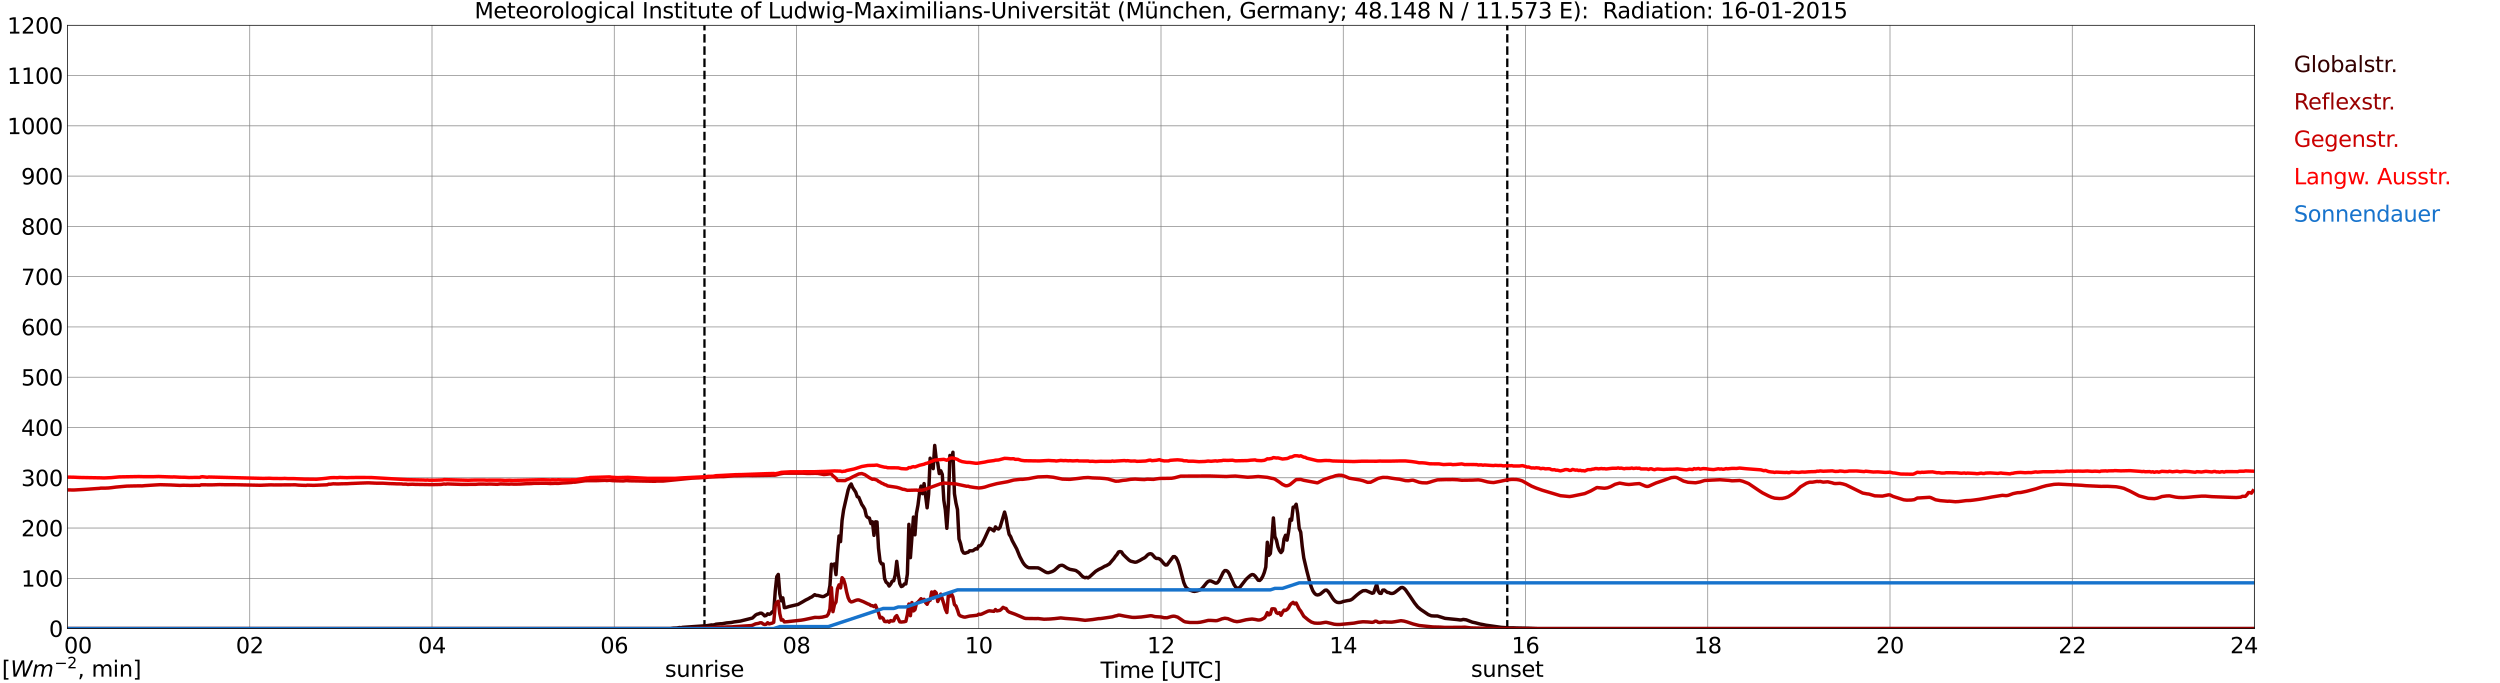 <?xml version="1.0" encoding="utf-8" standalone="no"?>
<!DOCTYPE svg PUBLIC "-//W3C//DTD SVG 1.1//EN"
  "http://www.w3.org/Graphics/SVG/1.1/DTD/svg11.dtd">
<svg xmlns:xlink="http://www.w3.org/1999/xlink" width="1085.4pt" height="296.64pt" viewBox="0 0 1085.4 296.64" xmlns="http://www.w3.org/2000/svg" version="1.1">
 <defs>
  <style type="text/css">*{stroke-linejoin: round; stroke-linecap: butt}</style>
 </defs>
 <g id="figure_1">
  <g id="patch_1">
   <path d="M 0 296.64 
L 1085.4 296.64 
L 1085.4 0 
L 0 0 
z
" style="fill: #ffffff"/>
  </g>
  <g id="axes_1">
   <g id="patch_2">
    <path d="M 29.306 272.909 
L 978.814 272.909 
L 978.814 10.976 
L 29.306 10.976 
z
" style="fill: #ffffff"/>
   </g>
   <g id="patch_3">
    <path d="M 978.814 272.909 
L 978.814 272.909 
L 978.814 10.976 
L 978.814 10.976 
z
" clip-path="url(#pa89005a602)" style="fill: #d3d3d3; opacity: 0.25; stroke: #d3d3d3; stroke-linejoin: miter"/>
   </g>
   <g id="matplotlib.axis_1">
    <g id="xtick_1">
     <g id="line2d_1">
      <path d="M 29.306 272.909 
L 29.306 10.976 
" clip-path="url(#pa89005a602)" style="fill: none; stroke: #808080; stroke-width: 0.3; stroke-linecap: square"/>
     </g>
     <g id="line2d_2"/>
     <g id="text_1">
      <!--    00 -->
      <g transform="translate(18.733 283.627) scale(0.095 -0.095)">
       <defs>
        <path id="DejaVuSans-20" transform="scale(0.016)"/>
        <path id="DejaVuSans-30" d="M 2034 4250 
Q 1547 4250 1301 3770 
Q 1056 3291 1056 2328 
Q 1056 1369 1301 889 
Q 1547 409 2034 409 
Q 2525 409 2770 889 
Q 3016 1369 3016 2328 
Q 3016 3291 2770 3770 
Q 2525 4250 2034 4250 
z
M 2034 4750 
Q 2819 4750 3233 4129 
Q 3647 3509 3647 2328 
Q 3647 1150 3233 529 
Q 2819 -91 2034 -91 
Q 1250 -91 836 529 
Q 422 1150 422 2328 
Q 422 3509 836 4129 
Q 1250 4750 2034 4750 
z
" transform="scale(0.016)"/>
       </defs>
       <use xlink:href="#DejaVuSans-20"/>
       <use xlink:href="#DejaVuSans-20" transform="translate(31.787 0)"/>
       <use xlink:href="#DejaVuSans-20" transform="translate(63.574 0)"/>
       <use xlink:href="#DejaVuSans-30" transform="translate(95.361 0)"/>
       <use xlink:href="#DejaVuSans-30" transform="translate(158.984 0)"/>
      </g>
     </g>
    </g>
    <g id="xtick_2">
     <g id="line2d_3">
      <path d="M 108.431 272.909 
L 108.431 10.976 
" clip-path="url(#pa89005a602)" style="fill: none; stroke: #808080; stroke-width: 0.3; stroke-linecap: square"/>
     </g>
     <g id="line2d_4"/>
     <g id="text_2">
      <!-- 02 -->
      <g transform="translate(102.387 283.627) scale(0.095 -0.095)">
       <defs>
        <path id="DejaVuSans-32" d="M 1228 531 
L 3431 531 
L 3431 0 
L 469 0 
L 469 531 
Q 828 903 1448 1529 
Q 2069 2156 2228 2338 
Q 2531 2678 2651 2914 
Q 2772 3150 2772 3378 
Q 2772 3750 2511 3984 
Q 2250 4219 1831 4219 
Q 1534 4219 1204 4116 
Q 875 4013 500 3803 
L 500 4441 
Q 881 4594 1212 4672 
Q 1544 4750 1819 4750 
Q 2544 4750 2975 4387 
Q 3406 4025 3406 3419 
Q 3406 3131 3298 2873 
Q 3191 2616 2906 2266 
Q 2828 2175 2409 1742 
Q 1991 1309 1228 531 
z
" transform="scale(0.016)"/>
       </defs>
       <use xlink:href="#DejaVuSans-30"/>
       <use xlink:href="#DejaVuSans-32" transform="translate(63.623 0)"/>
      </g>
     </g>
    </g>
    <g id="xtick_3">
     <g id="line2d_5">
      <path d="M 187.557 272.909 
L 187.557 10.976 
" clip-path="url(#pa89005a602)" style="fill: none; stroke: #808080; stroke-width: 0.3; stroke-linecap: square"/>
     </g>
     <g id="line2d_6"/>
     <g id="text_3">
      <!-- 04 -->
      <g transform="translate(181.513 283.627) scale(0.095 -0.095)">
       <defs>
        <path id="DejaVuSans-34" d="M 2419 4116 
L 825 1625 
L 2419 1625 
L 2419 4116 
z
M 2253 4666 
L 3047 4666 
L 3047 1625 
L 3713 1625 
L 3713 1100 
L 3047 1100 
L 3047 0 
L 2419 0 
L 2419 1100 
L 313 1100 
L 313 1709 
L 2253 4666 
z
" transform="scale(0.016)"/>
       </defs>
       <use xlink:href="#DejaVuSans-30"/>
       <use xlink:href="#DejaVuSans-34" transform="translate(63.623 0)"/>
      </g>
     </g>
    </g>
    <g id="xtick_4">
     <g id="line2d_7">
      <path d="M 266.683 272.909 
L 266.683 10.976 
" clip-path="url(#pa89005a602)" style="fill: none; stroke: #808080; stroke-width: 0.3; stroke-linecap: square"/>
     </g>
     <g id="line2d_8"/>
     <g id="text_4">
      <!-- 06 -->
      <g transform="translate(260.638 283.627) scale(0.095 -0.095)">
       <defs>
        <path id="DejaVuSans-36" d="M 2113 2584 
Q 1688 2584 1439 2293 
Q 1191 2003 1191 1497 
Q 1191 994 1439 701 
Q 1688 409 2113 409 
Q 2538 409 2786 701 
Q 3034 994 3034 1497 
Q 3034 2003 2786 2293 
Q 2538 2584 2113 2584 
z
M 3366 4563 
L 3366 3988 
Q 3128 4100 2886 4159 
Q 2644 4219 2406 4219 
Q 1781 4219 1451 3797 
Q 1122 3375 1075 2522 
Q 1259 2794 1537 2939 
Q 1816 3084 2150 3084 
Q 2853 3084 3261 2657 
Q 3669 2231 3669 1497 
Q 3669 778 3244 343 
Q 2819 -91 2113 -91 
Q 1303 -91 875 529 
Q 447 1150 447 2328 
Q 447 3434 972 4092 
Q 1497 4750 2381 4750 
Q 2619 4750 2861 4703 
Q 3103 4656 3366 4563 
z
" transform="scale(0.016)"/>
       </defs>
       <use xlink:href="#DejaVuSans-30"/>
       <use xlink:href="#DejaVuSans-36" transform="translate(63.623 0)"/>
      </g>
     </g>
    </g>
    <g id="xtick_5">
     <g id="line2d_9">
      <path d="M 345.808 272.909 
L 345.808 10.976 
" clip-path="url(#pa89005a602)" style="fill: none; stroke: #808080; stroke-width: 0.3; stroke-linecap: square"/>
     </g>
     <g id="line2d_10"/>
     <g id="text_5">
      <!-- 08 -->
      <g transform="translate(339.764 283.627) scale(0.095 -0.095)">
       <defs>
        <path id="DejaVuSans-38" d="M 2034 2216 
Q 1584 2216 1326 1975 
Q 1069 1734 1069 1313 
Q 1069 891 1326 650 
Q 1584 409 2034 409 
Q 2484 409 2743 651 
Q 3003 894 3003 1313 
Q 3003 1734 2745 1975 
Q 2488 2216 2034 2216 
z
M 1403 2484 
Q 997 2584 770 2862 
Q 544 3141 544 3541 
Q 544 4100 942 4425 
Q 1341 4750 2034 4750 
Q 2731 4750 3128 4425 
Q 3525 4100 3525 3541 
Q 3525 3141 3298 2862 
Q 3072 2584 2669 2484 
Q 3125 2378 3379 2068 
Q 3634 1759 3634 1313 
Q 3634 634 3220 271 
Q 2806 -91 2034 -91 
Q 1263 -91 848 271 
Q 434 634 434 1313 
Q 434 1759 690 2068 
Q 947 2378 1403 2484 
z
M 1172 3481 
Q 1172 3119 1398 2916 
Q 1625 2713 2034 2713 
Q 2441 2713 2670 2916 
Q 2900 3119 2900 3481 
Q 2900 3844 2670 4047 
Q 2441 4250 2034 4250 
Q 1625 4250 1398 4047 
Q 1172 3844 1172 3481 
z
" transform="scale(0.016)"/>
       </defs>
       <use xlink:href="#DejaVuSans-30"/>
       <use xlink:href="#DejaVuSans-38" transform="translate(63.623 0)"/>
      </g>
     </g>
    </g>
    <g id="xtick_6">
     <g id="line2d_11">
      <path d="M 424.934 272.909 
L 424.934 10.976 
" clip-path="url(#pa89005a602)" style="fill: none; stroke: #808080; stroke-width: 0.3; stroke-linecap: square"/>
     </g>
     <g id="line2d_12"/>
     <g id="text_6">
      <!-- 10 -->
      <g transform="translate(418.89 283.627) scale(0.095 -0.095)">
       <defs>
        <path id="DejaVuSans-31" d="M 794 531 
L 1825 531 
L 1825 4091 
L 703 3866 
L 703 4441 
L 1819 4666 
L 2450 4666 
L 2450 531 
L 3481 531 
L 3481 0 
L 794 0 
L 794 531 
z
" transform="scale(0.016)"/>
       </defs>
       <use xlink:href="#DejaVuSans-31"/>
       <use xlink:href="#DejaVuSans-30" transform="translate(63.623 0)"/>
      </g>
     </g>
    </g>
    <g id="xtick_7">
     <g id="line2d_13">
      <path d="M 504.06 272.909 
L 504.06 10.976 
" clip-path="url(#pa89005a602)" style="fill: none; stroke: #808080; stroke-width: 0.3; stroke-linecap: square"/>
     </g>
     <g id="line2d_14"/>
     <g id="text_7">
      <!-- 12 -->
      <g transform="translate(498.015 283.627) scale(0.095 -0.095)">
       <use xlink:href="#DejaVuSans-31"/>
       <use xlink:href="#DejaVuSans-32" transform="translate(63.623 0)"/>
      </g>
     </g>
    </g>
    <g id="xtick_8">
     <g id="line2d_15">
      <path d="M 583.185 272.909 
L 583.185 10.976 
" clip-path="url(#pa89005a602)" style="fill: none; stroke: #808080; stroke-width: 0.3; stroke-linecap: square"/>
     </g>
     <g id="line2d_16"/>
     <g id="text_8">
      <!-- 14 -->
      <g transform="translate(577.141 283.627) scale(0.095 -0.095)">
       <use xlink:href="#DejaVuSans-31"/>
       <use xlink:href="#DejaVuSans-34" transform="translate(63.623 0)"/>
      </g>
     </g>
    </g>
    <g id="xtick_9">
     <g id="line2d_17">
      <path d="M 662.311 272.909 
L 662.311 10.976 
" clip-path="url(#pa89005a602)" style="fill: none; stroke: #808080; stroke-width: 0.3; stroke-linecap: square"/>
     </g>
     <g id="line2d_18"/>
     <g id="text_9">
      <!-- 16 -->
      <g transform="translate(656.267 283.627) scale(0.095 -0.095)">
       <use xlink:href="#DejaVuSans-31"/>
       <use xlink:href="#DejaVuSans-36" transform="translate(63.623 0)"/>
      </g>
     </g>
    </g>
    <g id="xtick_10">
     <g id="line2d_19">
      <path d="M 741.437 272.909 
L 741.437 10.976 
" clip-path="url(#pa89005a602)" style="fill: none; stroke: #808080; stroke-width: 0.3; stroke-linecap: square"/>
     </g>
     <g id="line2d_20"/>
     <g id="text_10">
      <!-- 18 -->
      <g transform="translate(735.392 283.627) scale(0.095 -0.095)">
       <use xlink:href="#DejaVuSans-31"/>
       <use xlink:href="#DejaVuSans-38" transform="translate(63.623 0)"/>
      </g>
     </g>
    </g>
    <g id="xtick_11">
     <g id="line2d_21">
      <path d="M 820.562 272.909 
L 820.562 10.976 
" clip-path="url(#pa89005a602)" style="fill: none; stroke: #808080; stroke-width: 0.3; stroke-linecap: square"/>
     </g>
     <g id="line2d_22"/>
     <g id="text_11">
      <!-- 20 -->
      <g transform="translate(814.518 283.627) scale(0.095 -0.095)">
       <use xlink:href="#DejaVuSans-32"/>
       <use xlink:href="#DejaVuSans-30" transform="translate(63.623 0)"/>
      </g>
     </g>
    </g>
    <g id="xtick_12">
     <g id="line2d_23">
      <path d="M 899.688 272.909 
L 899.688 10.976 
" clip-path="url(#pa89005a602)" style="fill: none; stroke: #808080; stroke-width: 0.3; stroke-linecap: square"/>
     </g>
     <g id="line2d_24"/>
     <g id="text_12">
      <!-- 22 -->
      <g transform="translate(893.644 283.627) scale(0.095 -0.095)">
       <use xlink:href="#DejaVuSans-32"/>
       <use xlink:href="#DejaVuSans-32" transform="translate(63.623 0)"/>
      </g>
     </g>
    </g>
    <g id="xtick_13">
     <g id="line2d_25">
      <path d="M 978.814 272.909 
L 978.814 10.976 
" clip-path="url(#pa89005a602)" style="fill: none; stroke: #808080; stroke-width: 0.3; stroke-linecap: square"/>
     </g>
     <g id="line2d_26"/>
     <g id="text_13">
      <!-- 24    -->
      <g transform="translate(968.241 283.627) scale(0.095 -0.095)">
       <use xlink:href="#DejaVuSans-32"/>
       <use xlink:href="#DejaVuSans-34" transform="translate(63.623 0)"/>
       <use xlink:href="#DejaVuSans-20" transform="translate(127.246 0)"/>
       <use xlink:href="#DejaVuSans-20" transform="translate(159.033 0)"/>
       <use xlink:href="#DejaVuSans-20" transform="translate(190.82 0)"/>
      </g>
     </g>
    </g>
    <g id="text_14">
     <!-- Time [UTC] -->
     <g transform="translate(477.806 294.322) scale(0.095 -0.095)">
      <defs>
       <path id="DejaVuSans-54" d="M -19 4666 
L 3928 4666 
L 3928 4134 
L 2272 4134 
L 2272 0 
L 1638 0 
L 1638 4134 
L -19 4134 
L -19 4666 
z
" transform="scale(0.016)"/>
       <path id="DejaVuSans-69" d="M 603 3500 
L 1178 3500 
L 1178 0 
L 603 0 
L 603 3500 
z
M 603 4863 
L 1178 4863 
L 1178 4134 
L 603 4134 
L 603 4863 
z
" transform="scale(0.016)"/>
       <path id="DejaVuSans-6d" d="M 3328 2828 
Q 3544 3216 3844 3400 
Q 4144 3584 4550 3584 
Q 5097 3584 5394 3201 
Q 5691 2819 5691 2113 
L 5691 0 
L 5113 0 
L 5113 2094 
Q 5113 2597 4934 2840 
Q 4756 3084 4391 3084 
Q 3944 3084 3684 2787 
Q 3425 2491 3425 1978 
L 3425 0 
L 2847 0 
L 2847 2094 
Q 2847 2600 2669 2842 
Q 2491 3084 2119 3084 
Q 1678 3084 1418 2786 
Q 1159 2488 1159 1978 
L 1159 0 
L 581 0 
L 581 3500 
L 1159 3500 
L 1159 2956 
Q 1356 3278 1631 3431 
Q 1906 3584 2284 3584 
Q 2666 3584 2933 3390 
Q 3200 3197 3328 2828 
z
" transform="scale(0.016)"/>
       <path id="DejaVuSans-65" d="M 3597 1894 
L 3597 1613 
L 953 1613 
Q 991 1019 1311 708 
Q 1631 397 2203 397 
Q 2534 397 2845 478 
Q 3156 559 3463 722 
L 3463 178 
Q 3153 47 2828 -22 
Q 2503 -91 2169 -91 
Q 1331 -91 842 396 
Q 353 884 353 1716 
Q 353 2575 817 3079 
Q 1281 3584 2069 3584 
Q 2775 3584 3186 3129 
Q 3597 2675 3597 1894 
z
M 3022 2063 
Q 3016 2534 2758 2815 
Q 2500 3097 2075 3097 
Q 1594 3097 1305 2825 
Q 1016 2553 972 2059 
L 3022 2063 
z
" transform="scale(0.016)"/>
       <path id="DejaVuSans-5b" d="M 550 4863 
L 1875 4863 
L 1875 4416 
L 1125 4416 
L 1125 -397 
L 1875 -397 
L 1875 -844 
L 550 -844 
L 550 4863 
z
" transform="scale(0.016)"/>
       <path id="DejaVuSans-55" d="M 556 4666 
L 1191 4666 
L 1191 1831 
Q 1191 1081 1462 751 
Q 1734 422 2344 422 
Q 2950 422 3222 751 
Q 3494 1081 3494 1831 
L 3494 4666 
L 4128 4666 
L 4128 1753 
Q 4128 841 3676 375 
Q 3225 -91 2344 -91 
Q 1459 -91 1007 375 
Q 556 841 556 1753 
L 556 4666 
z
" transform="scale(0.016)"/>
       <path id="DejaVuSans-43" d="M 4122 4306 
L 4122 3641 
Q 3803 3938 3442 4084 
Q 3081 4231 2675 4231 
Q 1875 4231 1450 3742 
Q 1025 3253 1025 2328 
Q 1025 1406 1450 917 
Q 1875 428 2675 428 
Q 3081 428 3442 575 
Q 3803 722 4122 1019 
L 4122 359 
Q 3791 134 3420 21 
Q 3050 -91 2638 -91 
Q 1578 -91 968 557 
Q 359 1206 359 2328 
Q 359 3453 968 4101 
Q 1578 4750 2638 4750 
Q 3056 4750 3426 4639 
Q 3797 4528 4122 4306 
z
" transform="scale(0.016)"/>
       <path id="DejaVuSans-5d" d="M 1947 4863 
L 1947 -844 
L 622 -844 
L 622 -397 
L 1369 -397 
L 1369 4416 
L 622 4416 
L 622 4863 
L 1947 4863 
z
" transform="scale(0.016)"/>
      </defs>
      <use xlink:href="#DejaVuSans-54"/>
      <use xlink:href="#DejaVuSans-69" transform="translate(57.959 0)"/>
      <use xlink:href="#DejaVuSans-6d" transform="translate(85.742 0)"/>
      <use xlink:href="#DejaVuSans-65" transform="translate(183.154 0)"/>
      <use xlink:href="#DejaVuSans-20" transform="translate(244.678 0)"/>
      <use xlink:href="#DejaVuSans-5b" transform="translate(276.465 0)"/>
      <use xlink:href="#DejaVuSans-55" transform="translate(315.479 0)"/>
      <use xlink:href="#DejaVuSans-54" transform="translate(388.672 0)"/>
      <use xlink:href="#DejaVuSans-43" transform="translate(443.881 0)"/>
      <use xlink:href="#DejaVuSans-5d" transform="translate(513.705 0)"/>
     </g>
    </g>
   </g>
   <g id="matplotlib.axis_2">
    <g id="ytick_1">
     <g id="line2d_27">
      <path d="M 29.306 272.909 
L 978.814 272.909 
" clip-path="url(#pa89005a602)" style="fill: none; stroke: #808080; stroke-width: 0.3; stroke-linecap: square"/>
     </g>
     <g id="line2d_28"/>
     <g id="text_15">
      <!-- 0 -->
      <g transform="translate(21.261 276.518) scale(0.095 -0.095)">
       <use xlink:href="#DejaVuSans-30"/>
      </g>
     </g>
    </g>
    <g id="ytick_2">
     <g id="line2d_29">
      <path d="M 29.306 251.081 
L 978.814 251.081 
" clip-path="url(#pa89005a602)" style="fill: none; stroke: #808080; stroke-width: 0.3; stroke-linecap: square"/>
     </g>
     <g id="line2d_30"/>
     <g id="text_16">
      <!-- 100 -->
      <g transform="translate(9.173 254.69) scale(0.095 -0.095)">
       <use xlink:href="#DejaVuSans-31"/>
       <use xlink:href="#DejaVuSans-30" transform="translate(63.623 0)"/>
       <use xlink:href="#DejaVuSans-30" transform="translate(127.246 0)"/>
      </g>
     </g>
    </g>
    <g id="ytick_3">
     <g id="line2d_31">
      <path d="M 29.306 229.253 
L 978.814 229.253 
" clip-path="url(#pa89005a602)" style="fill: none; stroke: #808080; stroke-width: 0.3; stroke-linecap: square"/>
     </g>
     <g id="line2d_32"/>
     <g id="text_17">
      <!-- 200 -->
      <g transform="translate(9.173 232.863) scale(0.095 -0.095)">
       <use xlink:href="#DejaVuSans-32"/>
       <use xlink:href="#DejaVuSans-30" transform="translate(63.623 0)"/>
       <use xlink:href="#DejaVuSans-30" transform="translate(127.246 0)"/>
      </g>
     </g>
    </g>
    <g id="ytick_4">
     <g id="line2d_33">
      <path d="M 29.306 207.426 
L 978.814 207.426 
" clip-path="url(#pa89005a602)" style="fill: none; stroke: #808080; stroke-width: 0.3; stroke-linecap: square"/>
     </g>
     <g id="line2d_34"/>
     <g id="text_18">
      <!-- 300 -->
      <g transform="translate(9.173 211.035) scale(0.095 -0.095)">
       <defs>
        <path id="DejaVuSans-33" d="M 2597 2516 
Q 3050 2419 3304 2112 
Q 3559 1806 3559 1356 
Q 3559 666 3084 287 
Q 2609 -91 1734 -91 
Q 1441 -91 1130 -33 
Q 819 25 488 141 
L 488 750 
Q 750 597 1062 519 
Q 1375 441 1716 441 
Q 2309 441 2620 675 
Q 2931 909 2931 1356 
Q 2931 1769 2642 2001 
Q 2353 2234 1838 2234 
L 1294 2234 
L 1294 2753 
L 1863 2753 
Q 2328 2753 2575 2939 
Q 2822 3125 2822 3475 
Q 2822 3834 2567 4026 
Q 2313 4219 1838 4219 
Q 1578 4219 1281 4162 
Q 984 4106 628 3988 
L 628 4550 
Q 988 4650 1302 4700 
Q 1616 4750 1894 4750 
Q 2613 4750 3031 4423 
Q 3450 4097 3450 3541 
Q 3450 3153 3228 2886 
Q 3006 2619 2597 2516 
z
" transform="scale(0.016)"/>
       </defs>
       <use xlink:href="#DejaVuSans-33"/>
       <use xlink:href="#DejaVuSans-30" transform="translate(63.623 0)"/>
       <use xlink:href="#DejaVuSans-30" transform="translate(127.246 0)"/>
      </g>
     </g>
    </g>
    <g id="ytick_5">
     <g id="line2d_35">
      <path d="M 29.306 185.598 
L 978.814 185.598 
" clip-path="url(#pa89005a602)" style="fill: none; stroke: #808080; stroke-width: 0.3; stroke-linecap: square"/>
     </g>
     <g id="line2d_36"/>
     <g id="text_19">
      <!-- 400 -->
      <g transform="translate(9.173 189.207) scale(0.095 -0.095)">
       <use xlink:href="#DejaVuSans-34"/>
       <use xlink:href="#DejaVuSans-30" transform="translate(63.623 0)"/>
       <use xlink:href="#DejaVuSans-30" transform="translate(127.246 0)"/>
      </g>
     </g>
    </g>
    <g id="ytick_6">
     <g id="line2d_37">
      <path d="M 29.306 163.77 
L 978.814 163.77 
" clip-path="url(#pa89005a602)" style="fill: none; stroke: #808080; stroke-width: 0.3; stroke-linecap: square"/>
     </g>
     <g id="line2d_38"/>
     <g id="text_20">
      <!-- 500 -->
      <g transform="translate(9.173 167.379) scale(0.095 -0.095)">
       <defs>
        <path id="DejaVuSans-35" d="M 691 4666 
L 3169 4666 
L 3169 4134 
L 1269 4134 
L 1269 2991 
Q 1406 3038 1543 3061 
Q 1681 3084 1819 3084 
Q 2600 3084 3056 2656 
Q 3513 2228 3513 1497 
Q 3513 744 3044 326 
Q 2575 -91 1722 -91 
Q 1428 -91 1123 -41 
Q 819 9 494 109 
L 494 744 
Q 775 591 1075 516 
Q 1375 441 1709 441 
Q 2250 441 2565 725 
Q 2881 1009 2881 1497 
Q 2881 1984 2565 2268 
Q 2250 2553 1709 2553 
Q 1456 2553 1204 2497 
Q 953 2441 691 2322 
L 691 4666 
z
" transform="scale(0.016)"/>
       </defs>
       <use xlink:href="#DejaVuSans-35"/>
       <use xlink:href="#DejaVuSans-30" transform="translate(63.623 0)"/>
       <use xlink:href="#DejaVuSans-30" transform="translate(127.246 0)"/>
      </g>
     </g>
    </g>
    <g id="ytick_7">
     <g id="line2d_39">
      <path d="M 29.306 141.942 
L 978.814 141.942 
" clip-path="url(#pa89005a602)" style="fill: none; stroke: #808080; stroke-width: 0.3; stroke-linecap: square"/>
     </g>
     <g id="line2d_40"/>
     <g id="text_21">
      <!-- 600 -->
      <g transform="translate(9.173 145.551) scale(0.095 -0.095)">
       <use xlink:href="#DejaVuSans-36"/>
       <use xlink:href="#DejaVuSans-30" transform="translate(63.623 0)"/>
       <use xlink:href="#DejaVuSans-30" transform="translate(127.246 0)"/>
      </g>
     </g>
    </g>
    <g id="ytick_8">
     <g id="line2d_41">
      <path d="M 29.306 120.114 
L 978.814 120.114 
" clip-path="url(#pa89005a602)" style="fill: none; stroke: #808080; stroke-width: 0.3; stroke-linecap: square"/>
     </g>
     <g id="line2d_42"/>
     <g id="text_22">
      <!-- 700 -->
      <g transform="translate(9.173 123.724) scale(0.095 -0.095)">
       <defs>
        <path id="DejaVuSans-37" d="M 525 4666 
L 3525 4666 
L 3525 4397 
L 1831 0 
L 1172 0 
L 2766 4134 
L 525 4134 
L 525 4666 
z
" transform="scale(0.016)"/>
       </defs>
       <use xlink:href="#DejaVuSans-37"/>
       <use xlink:href="#DejaVuSans-30" transform="translate(63.623 0)"/>
       <use xlink:href="#DejaVuSans-30" transform="translate(127.246 0)"/>
      </g>
     </g>
    </g>
    <g id="ytick_9">
     <g id="line2d_43">
      <path d="M 29.306 98.287 
L 978.814 98.287 
" clip-path="url(#pa89005a602)" style="fill: none; stroke: #808080; stroke-width: 0.3; stroke-linecap: square"/>
     </g>
     <g id="line2d_44"/>
     <g id="text_23">
      <!-- 800 -->
      <g transform="translate(9.173 101.896) scale(0.095 -0.095)">
       <use xlink:href="#DejaVuSans-38"/>
       <use xlink:href="#DejaVuSans-30" transform="translate(63.623 0)"/>
       <use xlink:href="#DejaVuSans-30" transform="translate(127.246 0)"/>
      </g>
     </g>
    </g>
    <g id="ytick_10">
     <g id="line2d_45">
      <path d="M 29.306 76.459 
L 978.814 76.459 
" clip-path="url(#pa89005a602)" style="fill: none; stroke: #808080; stroke-width: 0.3; stroke-linecap: square"/>
     </g>
     <g id="line2d_46"/>
     <g id="text_24">
      <!-- 900 -->
      <g transform="translate(9.173 80.068) scale(0.095 -0.095)">
       <defs>
        <path id="DejaVuSans-39" d="M 703 97 
L 703 672 
Q 941 559 1184 500 
Q 1428 441 1663 441 
Q 2288 441 2617 861 
Q 2947 1281 2994 2138 
Q 2813 1869 2534 1725 
Q 2256 1581 1919 1581 
Q 1219 1581 811 2004 
Q 403 2428 403 3163 
Q 403 3881 828 4315 
Q 1253 4750 1959 4750 
Q 2769 4750 3195 4129 
Q 3622 3509 3622 2328 
Q 3622 1225 3098 567 
Q 2575 -91 1691 -91 
Q 1453 -91 1209 -44 
Q 966 3 703 97 
z
M 1959 2075 
Q 2384 2075 2632 2365 
Q 2881 2656 2881 3163 
Q 2881 3666 2632 3958 
Q 2384 4250 1959 4250 
Q 1534 4250 1286 3958 
Q 1038 3666 1038 3163 
Q 1038 2656 1286 2365 
Q 1534 2075 1959 2075 
z
" transform="scale(0.016)"/>
       </defs>
       <use xlink:href="#DejaVuSans-39"/>
       <use xlink:href="#DejaVuSans-30" transform="translate(63.623 0)"/>
       <use xlink:href="#DejaVuSans-30" transform="translate(127.246 0)"/>
      </g>
     </g>
    </g>
    <g id="ytick_11">
     <g id="line2d_47">
      <path d="M 29.306 54.631 
L 978.814 54.631 
" clip-path="url(#pa89005a602)" style="fill: none; stroke: #808080; stroke-width: 0.3; stroke-linecap: square"/>
     </g>
     <g id="line2d_48"/>
     <g id="text_25">
      <!-- 1000 -->
      <g transform="translate(3.128 58.24) scale(0.095 -0.095)">
       <use xlink:href="#DejaVuSans-31"/>
       <use xlink:href="#DejaVuSans-30" transform="translate(63.623 0)"/>
       <use xlink:href="#DejaVuSans-30" transform="translate(127.246 0)"/>
       <use xlink:href="#DejaVuSans-30" transform="translate(190.869 0)"/>
      </g>
     </g>
    </g>
    <g id="ytick_12">
     <g id="line2d_49">
      <path d="M 29.306 32.803 
L 978.814 32.803 
" clip-path="url(#pa89005a602)" style="fill: none; stroke: #808080; stroke-width: 0.3; stroke-linecap: square"/>
     </g>
     <g id="line2d_50"/>
     <g id="text_26">
      <!-- 1100 -->
      <g transform="translate(3.128 36.413) scale(0.095 -0.095)">
       <use xlink:href="#DejaVuSans-31"/>
       <use xlink:href="#DejaVuSans-31" transform="translate(63.623 0)"/>
       <use xlink:href="#DejaVuSans-30" transform="translate(127.246 0)"/>
       <use xlink:href="#DejaVuSans-30" transform="translate(190.869 0)"/>
      </g>
     </g>
    </g>
    <g id="ytick_13">
     <g id="line2d_51">
      <path d="M 29.306 10.976 
L 978.814 10.976 
" clip-path="url(#pa89005a602)" style="fill: none; stroke: #808080; stroke-width: 0.3; stroke-linecap: square"/>
     </g>
     <g id="line2d_52"/>
     <g id="text_27">
      <!-- 1200 -->
      <g transform="translate(3.128 14.585) scale(0.095 -0.095)">
       <use xlink:href="#DejaVuSans-31"/>
       <use xlink:href="#DejaVuSans-32" transform="translate(63.623 0)"/>
       <use xlink:href="#DejaVuSans-30" transform="translate(127.246 0)"/>
       <use xlink:href="#DejaVuSans-30" transform="translate(190.869 0)"/>
      </g>
     </g>
    </g>
   </g>
   <g id="line2d_53">
    <path d="M 305.85 272.909 
L 305.85 10.976 
" clip-path="url(#pa89005a602)" style="fill: none; stroke-dasharray: 3.7,1.6; stroke-dashoffset: 0; stroke: #000000"/>
   </g>
   <g id="line2d_54">
    <path d="M 654.399 272.909 
L 654.399 10.976 
" clip-path="url(#pa89005a602)" style="fill: none; stroke-dasharray: 3.7,1.6; stroke-dashoffset: 0; stroke: #000000"/>
   </g>
   <g id="line2d_55">
    <path d="M 29.306 272.909 
L 291.08 272.909 
L 292.399 272.708 
L 293.717 272.669 
L 295.036 272.446 
L 295.696 272.527 
L 296.355 272.367 
L 306.905 271.643 
L 308.883 271.322 
L 309.543 271.361 
L 310.202 271.241 
L 310.861 270.999 
L 312.839 270.798 
L 313.499 270.798 
L 315.477 270.438 
L 317.455 270.276 
L 318.774 269.995 
L 321.411 269.652 
L 326.686 268.327 
L 328.005 267.061 
L 328.665 266.679 
L 329.324 266.518 
L 329.983 266.216 
L 330.643 266.216 
L 331.302 266.699 
L 331.961 267.382 
L 332.621 267.22 
L 333.28 266.478 
L 333.94 266.718 
L 334.599 266.457 
L 335.258 265.634 
L 335.918 265.734 
L 336.577 256.689 
L 337.236 250.378 
L 337.896 249.394 
L 338.555 257.835 
L 339.215 260.871 
L 339.874 259.563 
L 340.533 263.824 
L 341.193 263.765 
L 342.512 263.342 
L 346.468 262.418 
L 348.446 261.312 
L 349.765 260.528 
L 351.083 259.884 
L 351.743 259.463 
L 352.402 259.181 
L 353.721 258.177 
L 354.38 258.498 
L 355.04 258.518 
L 357.018 259.02 
L 357.677 258.961 
L 359.655 257.815 
L 360.315 254.277 
L 360.974 244.952 
L 361.634 245.292 
L 362.293 244.83 
L 362.952 249.475 
L 363.612 240.108 
L 364.271 232.711 
L 364.93 235.142 
L 365.59 225.977 
L 366.249 221.415 
L 368.227 212.732 
L 368.887 210.983 
L 369.546 210.119 
L 370.206 211.686 
L 371.524 213.697 
L 372.184 215.626 
L 372.843 215.908 
L 374.162 219.042 
L 374.821 219.968 
L 375.481 221.175 
L 376.14 224.028 
L 376.799 224.711 
L 377.459 224.931 
L 378.118 227.304 
L 378.777 226.54 
L 379.437 232.429 
L 380.096 226.54 
L 380.756 226.621 
L 381.415 237.997 
L 382.074 243.605 
L 382.734 244.81 
L 383.393 244.851 
L 384.053 251.201 
L 384.712 252.771 
L 385.371 253.273 
L 386.031 254.438 
L 386.69 253.613 
L 387.349 252.327 
L 388.009 252.146 
L 388.668 249.654 
L 389.328 243.725 
L 389.987 249.352 
L 390.646 253.353 
L 391.306 254.659 
L 391.965 254.399 
L 392.624 253.534 
L 393.284 253.513 
L 393.943 249.232 
L 394.603 227.647 
L 395.262 242.116 
L 396.581 224.49 
L 397.24 232.189 
L 397.899 222.823 
L 398.559 219.245 
L 399.218 213.939 
L 399.878 211.064 
L 400.537 214.341 
L 401.196 209.958 
L 402.515 220.47 
L 403.175 214.5 
L 403.834 198.943 
L 404.493 201.456 
L 405.153 203.466 
L 405.812 193.397 
L 406.471 199.367 
L 407.131 201.074 
L 407.79 205.596 
L 408.45 204.411 
L 409.109 205.998 
L 409.768 217.115 
L 410.428 221.415 
L 411.087 229.373 
L 411.746 219.123 
L 412.406 197.738 
L 413.065 199.969 
L 413.725 196.352 
L 414.384 214.36 
L 415.043 218.401 
L 415.703 221.234 
L 416.362 233.977 
L 417.022 235.967 
L 417.681 238.943 
L 418.34 240.047 
L 419 240.209 
L 419.659 239.927 
L 420.318 239.785 
L 420.978 239.122 
L 422.297 239.143 
L 423.615 238.238 
L 424.275 238.358 
L 424.934 236.991 
L 425.593 236.972 
L 426.253 236.227 
L 427.572 233.595 
L 428.89 230.681 
L 429.55 229.354 
L 430.209 229.616 
L 431.528 230.5 
L 432.187 228.751 
L 432.847 229.454 
L 433.506 229.677 
L 434.165 228.991 
L 436.144 222.319 
L 436.803 224.811 
L 437.462 228.852 
L 438.122 231.988 
L 438.781 232.992 
L 439.44 234.66 
L 441.419 238.338 
L 442.737 241.595 
L 444.056 244.127 
L 444.716 245.072 
L 445.375 245.755 
L 446.034 246.218 
L 446.694 246.499 
L 450.65 246.539 
L 451.309 246.801 
L 453.947 248.368 
L 454.606 248.61 
L 455.266 248.63 
L 456.584 248.228 
L 457.244 247.927 
L 457.903 247.503 
L 459.881 245.694 
L 460.541 245.473 
L 461.2 245.415 
L 461.859 245.694 
L 463.178 246.58 
L 464.497 247.183 
L 466.475 247.545 
L 467.134 247.724 
L 468.453 248.649 
L 469.772 250.097 
L 470.431 250.579 
L 471.091 250.841 
L 471.75 250.64 
L 472.409 250.9 
L 473.069 250.417 
L 475.706 248.027 
L 477.025 247.222 
L 478.344 246.6 
L 479.663 245.816 
L 480.322 245.594 
L 481.641 244.83 
L 482.96 243.262 
L 483.619 242.498 
L 484.278 241.514 
L 484.938 240.77 
L 485.597 239.665 
L 486.256 239.445 
L 486.916 239.626 
L 487.575 240.669 
L 488.894 241.977 
L 490.213 243.203 
L 490.872 243.625 
L 492.191 243.967 
L 492.85 244.107 
L 493.51 243.987 
L 494.828 243.343 
L 496.147 242.559 
L 496.807 242.239 
L 497.466 241.734 
L 498.125 241.012 
L 498.785 240.549 
L 499.444 240.388 
L 500.103 240.569 
L 501.422 242.057 
L 502.082 242.479 
L 502.741 242.439 
L 503.4 242.66 
L 504.06 243.203 
L 505.379 244.771 
L 506.038 245.312 
L 506.697 245.253 
L 509.335 241.695 
L 509.994 241.656 
L 510.654 242.239 
L 511.313 243.544 
L 511.972 245.415 
L 513.95 252.93 
L 514.61 254.458 
L 515.269 255.423 
L 516.588 256.206 
L 517.907 256.669 
L 518.566 256.769 
L 519.885 256.507 
L 521.204 256.005 
L 521.863 255.484 
L 523.182 253.895 
L 523.841 253.072 
L 524.501 252.447 
L 525.16 252.188 
L 525.819 252.266 
L 527.797 253.211 
L 528.457 253.072 
L 529.116 252.347 
L 529.776 251.162 
L 531.094 248.449 
L 531.754 247.724 
L 532.413 247.724 
L 533.073 248.147 
L 533.732 249.171 
L 535.71 253.735 
L 536.369 254.739 
L 537.029 255.342 
L 537.688 255.364 
L 538.348 254.921 
L 540.985 251.524 
L 542.304 250.297 
L 542.963 249.754 
L 543.623 249.433 
L 544.282 249.553 
L 544.941 250.136 
L 546.26 251.906 
L 546.919 252.007 
L 547.579 251.363 
L 548.238 250.236 
L 548.898 248.569 
L 549.557 246.198 
L 550.216 235.424 
L 550.876 241.112 
L 551.535 240.348 
L 552.195 233.857 
L 552.854 224.872 
L 553.513 232.951 
L 554.173 234.479 
L 554.832 237.434 
L 555.491 239.021 
L 556.151 239.905 
L 556.81 239.063 
L 557.47 234.018 
L 558.129 232.39 
L 558.788 234.501 
L 559.448 230.901 
L 560.107 225.436 
L 560.766 225.857 
L 561.426 220.21 
L 562.085 220.088 
L 562.745 218.922 
L 563.404 222.943 
L 564.063 229.454 
L 564.723 231.043 
L 565.382 237.273 
L 566.042 242.177 
L 567.36 247.824 
L 568.679 252.871 
L 569.338 254.901 
L 569.998 256.507 
L 570.657 257.533 
L 571.317 258.136 
L 571.976 258.317 
L 572.635 258.197 
L 573.295 257.876 
L 575.273 256.248 
L 575.932 256.187 
L 576.592 256.75 
L 577.251 257.634 
L 578.57 259.744 
L 579.229 260.589 
L 579.889 261.172 
L 580.548 261.513 
L 581.207 261.613 
L 581.867 261.574 
L 582.526 261.412 
L 583.185 261.131 
L 585.164 260.729 
L 585.823 260.648 
L 586.482 260.447 
L 587.142 260.065 
L 589.12 258.317 
L 590.439 257.271 
L 591.757 256.468 
L 593.076 256.407 
L 595.714 257.573 
L 596.373 257.372 
L 597.692 253.613 
L 598.351 256.608 
L 599.011 257.553 
L 599.67 257.634 
L 600.329 256.226 
L 600.989 256.167 
L 602.307 257.191 
L 602.967 257.271 
L 603.626 257.594 
L 604.286 257.673 
L 604.945 257.553 
L 605.604 257.191 
L 608.242 255.121 
L 608.901 255.041 
L 609.561 255.403 
L 610.22 256.067 
L 612.198 258.9 
L 614.176 261.836 
L 615.495 263.484 
L 616.814 264.608 
L 618.133 265.492 
L 620.111 266.839 
L 621.429 267.362 
L 622.748 267.443 
L 624.067 267.443 
L 626.045 268.046 
L 627.364 268.467 
L 632.639 268.991 
L 633.958 269.17 
L 634.617 269.111 
L 635.276 268.93 
L 636.595 269.111 
L 639.233 270.115 
L 640.552 270.396 
L 642.53 270.92 
L 643.848 271.16 
L 645.167 271.442 
L 651.761 272.367 
L 655.058 272.588 
L 657.036 272.588 
L 658.355 272.647 
L 663.63 272.749 
L 667.586 272.909 
L 978.154 272.909 
L 978.154 272.909 
" clip-path="url(#pa89005a602)" style="fill: none; stroke: #330000; stroke-width: 1.5; stroke-linecap: square"/>
   </g>
   <g id="line2d_56">
    <path d="M 29.306 272.909 
L 298.992 272.909 
L 299.652 272.797 
L 301.63 272.837 
L 302.949 272.736 
L 303.608 272.797 
L 304.267 272.697 
L 306.246 272.675 
L 308.883 272.516 
L 310.202 272.455 
L 310.861 272.293 
L 314.818 272.234 
L 316.136 272.173 
L 317.455 272.193 
L 318.774 272.073 
L 326.027 271.61 
L 326.686 271.47 
L 328.005 270.868 
L 329.324 270.645 
L 329.983 270.386 
L 330.643 270.386 
L 331.302 270.888 
L 331.961 271.149 
L 332.621 271.049 
L 333.28 270.364 
L 333.94 270.868 
L 335.258 270.525 
L 335.918 270.185 
L 336.577 263.027 
L 337.236 261.48 
L 337.896 261.059 
L 338.555 266.446 
L 339.215 269.24 
L 339.874 269.098 
L 340.533 270.004 
L 341.852 269.903 
L 347.787 269.259 
L 349.105 269.039 
L 353.721 268.054 
L 355.699 268.074 
L 357.018 267.932 
L 358.996 267.45 
L 359.655 266.566 
L 360.315 264.335 
L 360.974 255.15 
L 361.634 265.562 
L 362.293 262.466 
L 362.952 261.379 
L 363.612 255.591 
L 364.271 253.923 
L 364.93 255.25 
L 365.59 250.808 
L 366.249 251.592 
L 366.909 253.783 
L 367.568 257.038 
L 368.227 259.511 
L 368.887 260.877 
L 369.546 261.34 
L 370.206 261.2 
L 371.524 260.657 
L 372.184 260.476 
L 372.843 260.456 
L 374.821 261.22 
L 376.799 262.185 
L 377.459 262.425 
L 378.118 262.907 
L 378.777 262.968 
L 379.437 263.35 
L 380.096 262.748 
L 381.415 266.002 
L 382.074 268.314 
L 382.734 268.013 
L 383.393 268.495 
L 384.053 269.803 
L 384.712 269.903 
L 385.371 269.661 
L 386.031 270.143 
L 386.69 269.44 
L 387.349 269.641 
L 388.009 269.521 
L 388.668 267.893 
L 389.328 267.269 
L 390.646 269.982 
L 391.306 270.062 
L 392.624 269.923 
L 393.284 269.742 
L 393.943 266.828 
L 394.603 262.244 
L 395.262 267.31 
L 395.921 261.602 
L 396.581 265.239 
L 397.24 264.717 
L 397.899 261.923 
L 398.559 261.401 
L 399.878 259.932 
L 400.537 260.696 
L 401.196 260.194 
L 401.856 261.641 
L 402.515 262.366 
L 403.175 260.938 
L 403.834 260.618 
L 404.493 257.018 
L 405.153 259.592 
L 405.812 256.778 
L 406.471 257.4 
L 407.131 261.159 
L 407.79 259.812 
L 408.45 257.944 
L 409.768 262.143 
L 410.428 264.475 
L 411.087 265.944 
L 411.746 258.265 
L 412.406 258.828 
L 413.065 257.723 
L 413.725 259.21 
L 414.384 262.506 
L 415.043 263.088 
L 415.703 264.817 
L 416.362 266.908 
L 417.022 267.43 
L 418.34 267.873 
L 419 267.932 
L 420.978 267.469 
L 422.956 267.269 
L 424.275 267.109 
L 424.934 266.646 
L 425.593 266.786 
L 426.253 266.585 
L 428.89 265.361 
L 429.55 265.199 
L 431.528 265.42 
L 432.187 264.636 
L 432.847 265.239 
L 434.165 264.979 
L 434.825 264.416 
L 435.484 263.691 
L 436.144 264.034 
L 436.803 264.195 
L 437.462 265.219 
L 438.122 265.721 
L 440.759 266.686 
L 444.716 268.375 
L 445.375 268.515 
L 449.991 268.576 
L 450.65 268.537 
L 453.287 268.838 
L 455.925 268.738 
L 457.903 268.576 
L 460.541 268.275 
L 462.519 268.495 
L 466.475 268.777 
L 467.794 268.897 
L 471.091 269.32 
L 473.069 269.12 
L 474.388 268.978 
L 477.025 268.576 
L 477.685 268.576 
L 479.003 268.395 
L 482.96 267.812 
L 484.278 267.41 
L 484.938 267.29 
L 485.597 267.048 
L 486.256 267.09 
L 488.235 267.491 
L 491.532 268.032 
L 492.85 268.054 
L 495.488 267.873 
L 497.466 267.611 
L 499.444 267.33 
L 500.103 267.369 
L 501.422 267.712 
L 504.06 267.873 
L 505.379 268.194 
L 506.697 268.214 
L 508.675 267.631 
L 509.335 267.53 
L 509.994 267.55 
L 511.313 267.952 
L 513.95 269.742 
L 514.61 270.004 
L 516.588 270.263 
L 519.885 270.263 
L 521.204 270.124 
L 522.522 269.842 
L 524.501 269.36 
L 525.819 269.36 
L 527.797 269.48 
L 528.457 269.421 
L 529.776 268.978 
L 530.435 268.696 
L 531.754 268.414 
L 533.073 268.596 
L 534.391 269.159 
L 535.71 269.661 
L 537.029 269.903 
L 538.348 269.722 
L 540.985 269.078 
L 542.304 268.897 
L 543.623 268.757 
L 544.941 268.938 
L 546.26 269.198 
L 546.919 269.159 
L 547.579 268.997 
L 548.898 268.334 
L 549.557 267.511 
L 550.216 265.983 
L 550.876 266.967 
L 551.535 266.646 
L 552.195 264.355 
L 552.854 264.296 
L 553.513 264.416 
L 554.173 266.002 
L 554.832 266.345 
L 555.491 266.002 
L 556.151 267.129 
L 556.81 265.821 
L 557.47 264.898 
L 558.129 265.018 
L 558.788 264.636 
L 559.448 263.914 
L 560.107 262.626 
L 560.766 261.984 
L 561.426 261.521 
L 562.085 262.204 
L 562.745 261.803 
L 564.063 264.475 
L 564.723 265.3 
L 566.042 267.55 
L 568.02 269.178 
L 569.338 270.062 
L 570.657 270.506 
L 571.976 270.586 
L 573.295 270.545 
L 575.273 270.204 
L 575.932 270.204 
L 577.91 270.667 
L 579.229 271.008 
L 580.548 271.128 
L 581.867 271.108 
L 587.801 270.545 
L 589.779 270.163 
L 591.757 269.942 
L 593.736 270.023 
L 595.714 270.204 
L 596.373 270.084 
L 597.032 269.68 
L 597.692 269.742 
L 598.351 270.185 
L 599.011 270.263 
L 600.989 269.962 
L 602.307 270.084 
L 604.286 270.104 
L 605.604 269.923 
L 608.242 269.48 
L 609.561 269.661 
L 610.879 270.023 
L 613.517 270.907 
L 616.154 271.571 
L 622.089 272.193 
L 625.386 272.274 
L 627.364 272.394 
L 634.617 272.354 
L 635.936 272.293 
L 637.255 272.455 
L 638.573 272.616 
L 651.761 272.909 
L 978.154 272.909 
L 978.154 272.909 
" clip-path="url(#pa89005a602)" style="fill: none; stroke: #990000; stroke-width: 1.5; stroke-linecap: square"/>
   </g>
   <g id="line2d_57">
    <path d="M 29.306 212.69 
L 31.943 212.751 
L 37.218 212.45 
L 41.834 212.118 
L 43.153 212.027 
L 43.812 211.922 
L 45.79 211.924 
L 47.109 211.865 
L 48.428 211.721 
L 50.406 211.464 
L 55.022 211.051 
L 57.659 210.988 
L 59.637 210.953 
L 60.956 210.938 
L 61.615 210.968 
L 62.934 210.837 
L 67.55 210.547 
L 69.528 210.433 
L 74.144 210.556 
L 76.781 210.678 
L 78.1 210.743 
L 79.419 210.687 
L 81.397 210.708 
L 82.716 210.759 
L 85.353 210.698 
L 86.672 210.741 
L 87.331 210.481 
L 89.309 210.49 
L 90.628 210.51 
L 92.606 210.497 
L 95.244 210.396 
L 97.222 210.44 
L 103.156 210.468 
L 113.047 210.689 
L 117.663 210.497 
L 118.982 210.553 
L 128.213 210.484 
L 129.532 210.617 
L 130.85 210.682 
L 132.829 210.737 
L 133.488 210.63 
L 136.125 210.722 
L 142.06 210.473 
L 142.719 210.2 
L 143.379 210.226 
L 144.697 210.047 
L 146.676 210.117 
L 148.654 210.036 
L 150.632 210.021 
L 151.951 209.931 
L 156.566 209.737 
L 159.863 209.624 
L 163.16 209.774 
L 166.457 209.798 
L 169.094 209.964 
L 170.413 209.99 
L 172.391 210.078 
L 174.37 210.091 
L 175.029 210.206 
L 176.348 210.193 
L 177.007 210.322 
L 178.985 210.226 
L 180.304 210.302 
L 187.557 210.405 
L 191.513 210.326 
L 192.832 210.113 
L 193.492 210.215 
L 194.151 210.099 
L 200.745 210.32 
L 205.36 210.276 
L 206.679 210.267 
L 207.998 210.152 
L 210.635 210.178 
L 211.295 210.211 
L 212.614 210.143 
L 215.91 210.274 
L 217.229 210.095 
L 221.186 210.2 
L 221.845 210.13 
L 223.164 210.2 
L 224.482 210.182 
L 225.801 210.163 
L 228.439 210.008 
L 230.417 209.968 
L 231.736 209.855 
L 237.011 209.807 
L 238.989 209.929 
L 240.967 209.844 
L 242.286 209.89 
L 244.264 209.7 
L 246.242 209.606 
L 248.22 209.462 
L 248.88 209.325 
L 249.539 209.362 
L 254.155 208.705 
L 258.77 208.692 
L 262.726 208.543 
L 263.386 208.633 
L 264.705 208.517 
L 266.023 208.692 
L 270.639 208.807 
L 271.958 208.641 
L 273.277 208.748 
L 276.573 208.803 
L 284.486 208.964 
L 285.145 208.855 
L 287.783 208.871 
L 300.311 207.607 
L 303.608 207.45 
L 304.927 207.367 
L 306.246 207.347 
L 307.564 207.157 
L 312.839 206.917 
L 314.158 206.921 
L 318.774 206.574 
L 320.752 206.559 
L 322.73 206.483 
L 324.708 206.421 
L 326.686 206.48 
L 336.577 206.299 
L 338.555 205.773 
L 339.874 205.516 
L 340.533 205.439 
L 342.512 205.461 
L 345.149 205.45 
L 349.105 205.463 
L 350.424 205.566 
L 352.402 205.544 
L 353.721 205.505 
L 355.04 205.535 
L 357.677 206.031 
L 358.996 205.913 
L 360.315 205.712 
L 360.974 205.83 
L 361.634 206.574 
L 362.952 207.67 
L 363.612 208.622 
L 366.909 208.668 
L 367.568 208.281 
L 368.887 207.742 
L 370.206 207.035 
L 372.843 205.769 
L 374.162 205.592 
L 375.481 206.072 
L 377.459 207.391 
L 378.777 208.1 
L 379.437 208.015 
L 380.756 208.441 
L 381.415 209.004 
L 382.074 209.281 
L 382.734 209.75 
L 383.393 209.984 
L 384.053 210.388 
L 384.712 210.56 
L 385.371 210.975 
L 389.328 211.573 
L 390.646 211.94 
L 391.965 212.433 
L 392.624 212.483 
L 393.943 212.878 
L 397.899 212.776 
L 398.559 212.902 
L 399.218 212.76 
L 399.878 212.861 
L 401.196 212.638 
L 408.45 209.988 
L 409.109 209.971 
L 409.768 209.709 
L 415.043 210.115 
L 419.659 211.112 
L 420.318 211.075 
L 420.978 211.324 
L 422.956 211.634 
L 424.934 211.863 
L 426.253 211.737 
L 427.572 211.466 
L 429.55 210.818 
L 432.847 209.962 
L 437.462 209.139 
L 440.1 208.423 
L 442.078 208.205 
L 442.737 208.126 
L 444.056 208.102 
L 446.694 207.792 
L 448.672 207.402 
L 450.65 207.057 
L 454.606 206.923 
L 457.244 207.194 
L 460.541 207.851 
L 461.2 208.008 
L 464.497 208.124 
L 467.794 207.759 
L 470.431 207.421 
L 472.409 207.316 
L 474.388 207.495 
L 477.685 207.605 
L 479.663 207.768 
L 480.981 207.938 
L 484.278 208.914 
L 485.597 208.899 
L 487.575 208.554 
L 488.894 208.443 
L 490.872 208.109 
L 492.85 207.991 
L 494.828 208.128 
L 496.807 208.22 
L 498.125 208.03 
L 500.763 208.133 
L 502.082 207.912 
L 503.4 207.727 
L 506.038 207.692 
L 508.675 207.646 
L 509.994 207.417 
L 512.632 206.716 
L 525.16 206.653 
L 532.413 206.882 
L 534.391 206.758 
L 536.369 206.683 
L 541.644 207.192 
L 543.623 207.092 
L 546.26 206.873 
L 550.216 207.24 
L 552.195 207.69 
L 552.854 207.783 
L 553.513 208.028 
L 555.491 209.329 
L 556.81 210.302 
L 558.129 210.892 
L 558.788 210.894 
L 559.448 210.708 
L 560.107 210.37 
L 562.745 208.216 
L 564.723 208.144 
L 566.042 208.534 
L 571.976 209.648 
L 573.954 208.639 
L 574.613 208.272 
L 577.91 207.148 
L 578.57 207.006 
L 579.889 206.535 
L 581.207 206.31 
L 582.526 206.352 
L 583.845 206.762 
L 585.823 207.62 
L 590.439 208.371 
L 591.757 208.707 
L 593.736 209.414 
L 595.054 209.373 
L 596.373 208.729 
L 598.351 207.709 
L 599.67 207.408 
L 600.329 207.271 
L 602.307 207.292 
L 604.286 207.631 
L 606.264 207.912 
L 607.582 208.063 
L 610.22 208.668 
L 611.539 208.731 
L 612.858 208.504 
L 613.517 208.484 
L 614.836 208.925 
L 616.154 209.377 
L 617.473 209.595 
L 619.451 209.661 
L 620.77 209.322 
L 622.089 208.897 
L 624.067 208.336 
L 628.023 208.209 
L 629.342 208.229 
L 630.661 208.196 
L 632.639 208.279 
L 634.617 208.51 
L 639.233 208.445 
L 641.87 208.323 
L 643.189 208.526 
L 645.827 209.222 
L 647.145 209.416 
L 648.464 209.514 
L 651.102 209.023 
L 654.399 208.316 
L 656.377 208.128 
L 658.355 208.17 
L 659.674 208.388 
L 660.992 208.827 
L 663.63 210.333 
L 664.949 211.066 
L 666.927 211.894 
L 669.564 212.837 
L 677.477 215.207 
L 681.433 215.589 
L 682.752 215.384 
L 688.027 214.303 
L 690.664 213.144 
L 693.302 211.664 
L 695.28 211.859 
L 696.599 211.979 
L 697.918 211.789 
L 699.236 211.304 
L 701.215 210.265 
L 703.193 209.739 
L 705.83 210.217 
L 707.149 210.348 
L 708.468 210.239 
L 709.786 210.089 
L 711.765 209.947 
L 713.743 210.789 
L 714.402 211.069 
L 715.062 211.204 
L 715.721 211.134 
L 717.699 210.25 
L 719.018 209.667 
L 720.337 209.224 
L 722.315 208.541 
L 725.612 207.369 
L 726.93 207.223 
L 727.59 207.273 
L 728.249 207.454 
L 730.887 208.851 
L 732.865 209.388 
L 736.162 209.606 
L 738.14 209.22 
L 739.459 208.798 
L 740.118 208.598 
L 746.712 208.277 
L 750.668 208.569 
L 751.987 208.761 
L 753.965 208.674 
L 755.284 208.6 
L 756.602 208.932 
L 758.581 209.693 
L 759.24 209.984 
L 763.856 213.109 
L 765.174 213.961 
L 767.812 215.308 
L 769.131 215.884 
L 770.449 216.274 
L 772.428 216.438 
L 773.746 216.416 
L 775.065 216.144 
L 776.384 215.679 
L 777.703 214.838 
L 779.021 213.961 
L 780.34 212.708 
L 781.659 211.4 
L 784.296 209.805 
L 785.615 209.366 
L 786.934 209.342 
L 788.912 209.012 
L 789.572 209.093 
L 790.231 209.012 
L 791.55 209.325 
L 793.528 209.172 
L 795.506 209.634 
L 796.165 209.868 
L 796.825 209.951 
L 798.803 209.848 
L 800.122 210.104 
L 801.44 210.505 
L 808.694 214.068 
L 810.672 214.434 
L 811.331 214.487 
L 813.969 215.27 
L 817.265 215.39 
L 819.903 214.84 
L 820.562 214.871 
L 821.881 215.526 
L 826.497 216.993 
L 827.816 217.139 
L 829.794 217.1 
L 831.112 216.927 
L 832.431 216.22 
L 833.75 216.154 
L 837.706 215.914 
L 838.366 216.08 
L 840.344 216.984 
L 842.322 217.344 
L 845.619 217.632 
L 846.278 217.584 
L 848.916 217.835 
L 850.235 217.765 
L 851.553 217.615 
L 853.531 217.348 
L 855.51 217.274 
L 856.828 217.117 
L 858.147 216.94 
L 859.466 216.755 
L 862.763 216.187 
L 864.741 215.794 
L 869.357 215.048 
L 870.675 215.17 
L 871.335 215.159 
L 871.994 215.022 
L 873.972 214.31 
L 875.291 214.031 
L 875.95 213.904 
L 877.269 213.836 
L 879.907 213.282 
L 881.885 212.765 
L 883.863 212.247 
L 886.5 211.392 
L 888.479 210.855 
L 891.775 210.285 
L 893.754 210.189 
L 903.644 210.687 
L 905.622 210.861 
L 912.216 211.165 
L 914.854 211.132 
L 918.81 211.339 
L 920.788 211.688 
L 922.107 212.027 
L 924.745 213.219 
L 928.701 215.292 
L 932.657 216.351 
L 935.295 216.499 
L 936.613 216.277 
L 937.932 215.834 
L 938.592 215.583 
L 940.57 215.321 
L 941.888 215.268 
L 944.526 215.812 
L 945.845 215.971 
L 947.823 216.034 
L 949.801 215.908 
L 951.12 215.786 
L 952.438 215.655 
L 955.735 215.408 
L 957.714 215.412 
L 960.351 215.626 
L 968.264 215.923 
L 970.901 216.006 
L 972.22 215.903 
L 972.879 215.814 
L 973.539 215.482 
L 974.857 215.48 
L 975.517 214.816 
L 976.176 213.841 
L 976.836 213.889 
L 977.495 214.107 
L 978.154 213.081 
L 978.154 213.081 
" clip-path="url(#pa89005a602)" style="fill: none; stroke: #cc0000; stroke-width: 1.5; stroke-linecap: square"/>
   </g>
   <g id="line2d_58">
    <path d="M 29.306 207.142 
L 31.943 207.183 
L 34.581 207.299 
L 38.537 207.369 
L 43.812 207.46 
L 45.131 207.513 
L 48.428 207.36 
L 51.725 207.044 
L 60.297 206.893 
L 62.275 206.947 
L 66.231 206.961 
L 68.869 206.871 
L 70.187 206.926 
L 74.803 207.085 
L 75.462 207.033 
L 78.1 207.188 
L 80.078 207.207 
L 82.056 207.319 
L 84.694 207.268 
L 86.672 207.284 
L 87.331 207.024 
L 87.991 206.976 
L 89.969 207.207 
L 90.628 207.094 
L 114.366 207.703 
L 117.003 207.637 
L 118.322 207.718 
L 120.3 207.738 
L 122.278 207.764 
L 123.597 207.701 
L 124.916 207.781 
L 127.553 207.788 
L 132.169 208.008 
L 137.444 208.076 
L 141.4 207.674 
L 143.379 207.41 
L 144.697 207.353 
L 146.676 207.384 
L 147.335 207.286 
L 150.632 207.388 
L 151.951 207.338 
L 153.269 207.334 
L 154.588 207.292 
L 161.182 207.319 
L 166.457 207.626 
L 173.71 208.074 
L 175.688 208.179 
L 177.007 208.251 
L 183.601 208.386 
L 184.92 208.456 
L 185.579 208.39 
L 186.238 208.484 
L 187.557 208.475 
L 188.876 208.475 
L 190.854 208.419 
L 192.173 208.358 
L 192.832 208.222 
L 203.382 208.515 
L 204.701 208.451 
L 207.339 208.408 
L 209.976 208.408 
L 211.295 208.482 
L 212.614 208.454 
L 216.57 208.445 
L 217.889 208.473 
L 219.207 208.574 
L 221.186 208.491 
L 222.504 208.571 
L 235.692 208.268 
L 238.329 208.355 
L 238.989 208.403 
L 239.648 208.299 
L 241.626 208.358 
L 242.286 208.281 
L 244.264 208.353 
L 250.198 208.301 
L 254.814 207.487 
L 255.473 207.482 
L 256.133 207.316 
L 264.705 207.05 
L 265.364 207.177 
L 266.683 207.262 
L 268.002 207.362 
L 272.617 207.238 
L 281.189 207.67 
L 293.058 207.672 
L 295.696 207.498 
L 306.246 206.965 
L 307.564 206.795 
L 309.543 206.782 
L 310.861 206.524 
L 312.839 206.435 
L 319.433 206.081 
L 322.071 206.037 
L 329.983 205.749 
L 332.621 205.655 
L 335.918 205.568 
L 336.577 205.675 
L 337.896 205.422 
L 339.215 205.066 
L 343.171 204.839 
L 353.721 204.802 
L 356.359 204.706 
L 358.337 204.658 
L 362.293 204.459 
L 364.93 204.531 
L 365.59 204.752 
L 366.249 204.594 
L 366.909 204.566 
L 367.568 204.28 
L 369.546 203.883 
L 370.865 203.599 
L 374.162 202.536 
L 376.799 202.082 
L 378.118 202.045 
L 379.437 202.025 
L 380.756 201.91 
L 382.074 202.366 
L 384.053 202.831 
L 384.712 202.861 
L 385.371 203.075 
L 389.987 203.125 
L 391.306 203.455 
L 393.284 203.577 
L 393.943 203.492 
L 394.603 203.001 
L 395.262 203.058 
L 395.921 202.765 
L 396.581 202.599 
L 397.24 202.739 
L 399.218 202.006 
L 401.196 201.543 
L 401.856 201.242 
L 402.515 201.104 
L 405.812 199.762 
L 409.768 199.419 
L 411.087 199.834 
L 412.406 198.972 
L 413.065 198.845 
L 413.725 198.843 
L 415.703 199.456 
L 416.362 199.919 
L 417.681 200.41 
L 419.659 200.74 
L 420.978 200.77 
L 423.615 201.135 
L 424.275 201.141 
L 426.253 200.823 
L 427.572 200.613 
L 428.89 200.305 
L 431.528 199.967 
L 432.187 199.79 
L 433.506 199.709 
L 436.144 198.991 
L 437.462 199.05 
L 438.781 199.19 
L 440.1 199.157 
L 440.759 199.43 
L 442.078 199.421 
L 443.397 199.847 
L 444.716 200.026 
L 451.309 200.124 
L 455.266 199.91 
L 456.584 200.004 
L 457.903 200.048 
L 458.563 200.166 
L 460.541 199.891 
L 461.859 200.008 
L 462.519 199.939 
L 463.838 200.07 
L 464.497 200.004 
L 465.816 200.111 
L 467.134 200.032 
L 467.794 199.98 
L 468.453 200.135 
L 472.409 200.139 
L 473.069 200.301 
L 474.388 200.259 
L 475.706 200.38 
L 477.685 200.268 
L 482.3 200.305 
L 482.96 200.139 
L 483.619 200.264 
L 484.938 200.155 
L 488.235 199.954 
L 488.894 200.083 
L 489.553 199.998 
L 490.872 200.17 
L 492.85 200.153 
L 493.51 200.294 
L 494.828 200.27 
L 497.466 200.144 
L 498.785 199.819 
L 499.444 199.751 
L 500.103 200.015 
L 502.082 199.834 
L 503.4 199.565 
L 504.06 199.856 
L 505.379 200.109 
L 507.357 200.1 
L 508.016 199.851 
L 509.994 199.701 
L 511.313 199.633 
L 513.291 199.814 
L 513.95 200.043 
L 515.269 200.07 
L 515.929 200.242 
L 517.907 200.227 
L 520.544 200.438 
L 523.182 200.342 
L 524.501 200.161 
L 525.819 200.266 
L 527.797 200.07 
L 528.457 200.201 
L 529.116 200.076 
L 530.435 200 
L 531.094 199.838 
L 533.073 199.897 
L 535.051 199.801 
L 536.369 200.07 
L 541.644 199.956 
L 542.963 199.792 
L 544.941 199.674 
L 545.601 199.899 
L 547.579 200.006 
L 548.898 199.856 
L 549.557 199.587 
L 550.216 199.181 
L 550.876 199.236 
L 552.195 199.007 
L 552.854 198.659 
L 554.173 198.854 
L 554.832 198.799 
L 556.151 199.124 
L 556.81 199.288 
L 558.788 199.074 
L 559.448 198.849 
L 560.107 198.45 
L 560.766 198.426 
L 562.085 197.852 
L 563.404 197.887 
L 564.063 198.064 
L 564.723 197.874 
L 566.042 198.485 
L 566.701 198.559 
L 567.36 198.924 
L 571.976 200.039 
L 573.295 200.074 
L 575.273 199.915 
L 577.251 199.945 
L 578.57 200.133 
L 587.801 200.39 
L 591.098 200.24 
L 597.692 200.255 
L 599.011 200.166 
L 600.329 200.216 
L 604.286 200.194 
L 607.582 200.122 
L 610.22 200.124 
L 612.858 200.384 
L 614.836 200.663 
L 616.154 200.936 
L 617.473 200.932 
L 618.792 201.043 
L 620.77 201.364 
L 622.089 201.379 
L 624.726 201.39 
L 626.705 201.696 
L 629.342 201.554 
L 630.001 201.576 
L 630.661 201.724 
L 631.98 201.667 
L 634.617 201.416 
L 635.936 201.702 
L 638.573 201.665 
L 641.211 201.715 
L 641.87 201.91 
L 642.53 201.814 
L 643.189 201.833 
L 643.848 201.984 
L 644.508 201.87 
L 646.486 202.012 
L 648.464 202.137 
L 649.123 202.021 
L 650.442 202.11 
L 651.761 202.073 
L 652.42 202.226 
L 653.08 202.259 
L 653.739 202.156 
L 654.399 202.307 
L 655.058 202.148 
L 655.717 202.215 
L 656.377 202.158 
L 657.036 202.322 
L 659.674 202.318 
L 660.992 202.154 
L 662.311 202.525 
L 662.97 202.805 
L 663.63 202.737 
L 664.949 203.187 
L 665.608 203.13 
L 666.267 203.221 
L 666.927 203.091 
L 668.246 203.2 
L 668.905 203.514 
L 669.564 203.37 
L 670.224 203.374 
L 670.883 203.56 
L 672.202 203.49 
L 672.861 203.542 
L 673.521 203.874 
L 674.18 203.988 
L 674.839 203.892 
L 675.499 204.158 
L 676.158 204.138 
L 677.477 204.455 
L 678.796 204.138 
L 679.455 203.9 
L 680.114 203.861 
L 680.774 203.959 
L 681.433 204.254 
L 682.092 204.184 
L 682.752 203.806 
L 684.071 204.138 
L 684.73 204.033 
L 685.389 204.324 
L 686.049 204.151 
L 686.708 204.387 
L 687.368 204.341 
L 688.027 204.494 
L 689.346 203.896 
L 690.664 203.898 
L 691.324 203.684 
L 691.983 203.634 
L 692.643 203.429 
L 693.302 203.444 
L 693.961 203.573 
L 695.28 203.418 
L 695.939 203.514 
L 696.599 203.477 
L 697.258 203.612 
L 699.896 203.311 
L 701.874 203.298 
L 702.533 203.143 
L 703.193 203.326 
L 703.852 203.221 
L 705.171 203.521 
L 705.83 203.363 
L 707.149 203.374 
L 707.808 203.35 
L 708.468 203.184 
L 709.127 203.4 
L 710.446 203.235 
L 711.105 203.331 
L 711.765 203.235 
L 712.424 203.599 
L 715.062 203.588 
L 715.721 203.837 
L 716.38 203.542 
L 717.04 203.54 
L 717.699 203.798 
L 718.358 203.933 
L 719.018 203.697 
L 719.677 203.623 
L 722.315 203.817 
L 723.633 203.734 
L 724.952 203.715 
L 726.93 203.684 
L 728.249 203.575 
L 730.887 203.865 
L 732.205 203.985 
L 733.524 203.704 
L 734.843 203.859 
L 735.502 203.453 
L 736.162 203.617 
L 737.48 203.394 
L 738.14 203.693 
L 739.459 203.431 
L 740.777 203.514 
L 742.096 203.737 
L 743.415 203.844 
L 744.074 203.876 
L 746.052 203.514 
L 746.712 203.654 
L 747.371 203.584 
L 748.031 203.741 
L 748.69 203.66 
L 749.349 203.438 
L 750.009 203.555 
L 751.987 203.355 
L 753.306 203.374 
L 753.965 203.387 
L 755.284 203.213 
L 757.921 203.486 
L 764.515 203.988 
L 765.834 204.383 
L 766.493 204.223 
L 767.812 204.734 
L 769.131 204.928 
L 769.79 204.961 
L 770.449 205.118 
L 771.109 204.968 
L 775.065 205.151 
L 775.725 205.075 
L 776.384 205.208 
L 777.043 205.171 
L 777.703 204.911 
L 781 205.107 
L 782.318 204.922 
L 783.637 204.979 
L 784.956 204.856 
L 786.275 204.791 
L 788.253 204.747 
L 788.912 204.551 
L 789.572 204.592 
L 790.231 204.45 
L 791.55 204.601 
L 795.506 204.429 
L 796.825 204.686 
L 798.143 204.634 
L 798.803 204.481 
L 800.122 204.597 
L 800.781 204.719 
L 802.1 204.625 
L 802.759 204.494 
L 806.056 204.472 
L 808.694 204.701 
L 809.353 204.765 
L 810.012 204.573 
L 813.309 204.926 
L 815.287 204.859 
L 818.584 205.11 
L 820.562 205 
L 821.881 205.334 
L 822.541 205.354 
L 825.178 205.804 
L 830.453 205.895 
L 831.112 205.69 
L 832.431 205.027 
L 833.75 205.16 
L 834.409 205.02 
L 835.069 205.077 
L 837.047 204.935 
L 839.025 204.867 
L 841.003 205.249 
L 841.663 205.195 
L 842.981 205.393 
L 844.3 205.365 
L 844.959 205.227 
L 849.575 205.289 
L 851.553 205.474 
L 852.872 205.348 
L 853.531 205.509 
L 854.191 205.389 
L 857.488 205.561 
L 858.147 205.664 
L 858.806 205.633 
L 860.125 205.406 
L 860.785 205.551 
L 861.444 205.564 
L 862.103 205.391 
L 864.082 205.319 
L 867.378 205.535 
L 868.697 205.337 
L 869.357 205.461 
L 870.675 205.561 
L 872.653 205.736 
L 873.313 205.535 
L 873.972 205.485 
L 874.632 205.31 
L 875.95 205.16 
L 877.269 205.092 
L 879.247 205.236 
L 880.566 205.155 
L 881.885 205.186 
L 883.863 204.869 
L 884.522 204.992 
L 887.16 204.793 
L 888.479 204.806 
L 891.775 204.797 
L 893.094 204.669 
L 894.413 204.747 
L 896.391 204.66 
L 897.051 204.54 
L 898.369 204.575 
L 899.029 204.501 
L 901.007 204.579 
L 902.326 204.525 
L 904.304 204.577 
L 906.282 204.485 
L 908.26 204.642 
L 909.579 204.566 
L 910.898 204.627 
L 911.557 204.728 
L 912.216 204.512 
L 914.194 204.435 
L 914.854 204.518 
L 915.513 204.42 
L 917.491 204.405 
L 918.151 204.317 
L 920.788 204.433 
L 924.745 204.335 
L 929.36 204.664 
L 930.02 204.76 
L 930.679 204.662 
L 931.338 204.815 
L 933.316 204.747 
L 933.976 204.952 
L 934.635 204.789 
L 935.295 205.062 
L 935.954 204.876 
L 936.613 204.839 
L 937.273 205 
L 938.592 204.627 
L 941.229 204.787 
L 941.888 204.594 
L 943.207 204.837 
L 945.185 204.597 
L 946.504 204.848 
L 948.482 204.618 
L 950.46 204.736 
L 953.098 205.033 
L 953.757 204.78 
L 955.076 204.859 
L 955.735 204.937 
L 957.714 204.638 
L 960.351 204.913 
L 961.01 204.73 
L 961.67 204.682 
L 962.329 204.896 
L 962.989 204.856 
L 963.648 205.02 
L 964.307 204.821 
L 964.967 204.784 
L 965.626 204.987 
L 966.285 204.749 
L 971.561 204.769 
L 972.22 204.588 
L 973.539 204.568 
L 974.198 204.586 
L 974.857 204.446 
L 978.154 204.56 
L 978.154 204.56 
" clip-path="url(#pa89005a602)" style="fill: none; stroke: #ff0000; stroke-width: 1.5; stroke-linecap: square"/>
   </g>
   <g id="line2d_59">
    <path d="M 29.306 272.909 
L 335.918 272.909 
L 338.555 272.036 
L 359.655 272.036 
L 383.393 264.178 
L 388.009 264.178 
L 389.987 263.523 
L 393.284 263.523 
L 415.703 256.101 
L 551.535 256.101 
L 553.513 255.447 
L 556.81 255.447 
L 564.063 253.046 
L 978.154 253.046 
L 978.154 253.046 
" clip-path="url(#pa89005a602)" style="fill: none; stroke: #1773cc; stroke-width: 1.5; stroke-linecap: square"/>
   </g>
   <g id="patch_4">
    <path d="M 29.306 272.909 
L 29.306 10.976 
" style="fill: none; stroke: #000000; stroke-width: 0.3; stroke-linejoin: miter; stroke-linecap: square"/>
   </g>
   <g id="patch_5">
    <path d="M 978.814 272.909 
L 978.814 10.976 
" style="fill: none; stroke: #000000; stroke-width: 0.3; stroke-linejoin: miter; stroke-linecap: square"/>
   </g>
   <g id="patch_6">
    <path d="M 29.306 272.909 
L 978.814 272.909 
" style="fill: none; stroke: #000000; stroke-width: 0.3; stroke-linejoin: miter; stroke-linecap: square"/>
   </g>
   <g id="patch_7">
    <path d="M 29.306 10.976 
L 978.814 10.976 
" style="fill: none; stroke: #000000; stroke-width: 0.3; stroke-linejoin: miter; stroke-linecap: square"/>
   </g>
   <g id="text_28">
    <!-- sunrise -->
    <g transform="translate(288.685 293.863) scale(0.095 -0.095)">
     <defs>
      <path id="DejaVuSans-73" d="M 2834 3397 
L 2834 2853 
Q 2591 2978 2328 3040 
Q 2066 3103 1784 3103 
Q 1356 3103 1142 2972 
Q 928 2841 928 2578 
Q 928 2378 1081 2264 
Q 1234 2150 1697 2047 
L 1894 2003 
Q 2506 1872 2764 1633 
Q 3022 1394 3022 966 
Q 3022 478 2636 193 
Q 2250 -91 1575 -91 
Q 1294 -91 989 -36 
Q 684 19 347 128 
L 347 722 
Q 666 556 975 473 
Q 1284 391 1588 391 
Q 1994 391 2212 530 
Q 2431 669 2431 922 
Q 2431 1156 2273 1281 
Q 2116 1406 1581 1522 
L 1381 1569 
Q 847 1681 609 1914 
Q 372 2147 372 2553 
Q 372 3047 722 3315 
Q 1072 3584 1716 3584 
Q 2034 3584 2315 3537 
Q 2597 3491 2834 3397 
z
" transform="scale(0.016)"/>
      <path id="DejaVuSans-75" d="M 544 1381 
L 544 3500 
L 1119 3500 
L 1119 1403 
Q 1119 906 1312 657 
Q 1506 409 1894 409 
Q 2359 409 2629 706 
Q 2900 1003 2900 1516 
L 2900 3500 
L 3475 3500 
L 3475 0 
L 2900 0 
L 2900 538 
Q 2691 219 2414 64 
Q 2138 -91 1772 -91 
Q 1169 -91 856 284 
Q 544 659 544 1381 
z
M 1991 3584 
L 1991 3584 
z
" transform="scale(0.016)"/>
      <path id="DejaVuSans-6e" d="M 3513 2113 
L 3513 0 
L 2938 0 
L 2938 2094 
Q 2938 2591 2744 2837 
Q 2550 3084 2163 3084 
Q 1697 3084 1428 2787 
Q 1159 2491 1159 1978 
L 1159 0 
L 581 0 
L 581 3500 
L 1159 3500 
L 1159 2956 
Q 1366 3272 1645 3428 
Q 1925 3584 2291 3584 
Q 2894 3584 3203 3211 
Q 3513 2838 3513 2113 
z
" transform="scale(0.016)"/>
      <path id="DejaVuSans-72" d="M 2631 2963 
Q 2534 3019 2420 3045 
Q 2306 3072 2169 3072 
Q 1681 3072 1420 2755 
Q 1159 2438 1159 1844 
L 1159 0 
L 581 0 
L 581 3500 
L 1159 3500 
L 1159 2956 
Q 1341 3275 1631 3429 
Q 1922 3584 2338 3584 
Q 2397 3584 2469 3576 
Q 2541 3569 2628 3553 
L 2631 2963 
z
" transform="scale(0.016)"/>
     </defs>
     <use xlink:href="#DejaVuSans-73"/>
     <use xlink:href="#DejaVuSans-75" transform="translate(52.1 0)"/>
     <use xlink:href="#DejaVuSans-6e" transform="translate(115.479 0)"/>
     <use xlink:href="#DejaVuSans-72" transform="translate(178.857 0)"/>
     <use xlink:href="#DejaVuSans-69" transform="translate(219.971 0)"/>
     <use xlink:href="#DejaVuSans-73" transform="translate(247.754 0)"/>
     <use xlink:href="#DejaVuSans-65" transform="translate(299.854 0)"/>
    </g>
   </g>
   <g id="text_29">
    <!-- sunset -->
    <g transform="translate(638.644 293.863) scale(0.095 -0.095)">
     <defs>
      <path id="DejaVuSans-74" d="M 1172 4494 
L 1172 3500 
L 2356 3500 
L 2356 3053 
L 1172 3053 
L 1172 1153 
Q 1172 725 1289 603 
Q 1406 481 1766 481 
L 2356 481 
L 2356 0 
L 1766 0 
Q 1100 0 847 248 
Q 594 497 594 1153 
L 594 3053 
L 172 3053 
L 172 3500 
L 594 3500 
L 594 4494 
L 1172 4494 
z
" transform="scale(0.016)"/>
     </defs>
     <use xlink:href="#DejaVuSans-73"/>
     <use xlink:href="#DejaVuSans-75" transform="translate(52.1 0)"/>
     <use xlink:href="#DejaVuSans-6e" transform="translate(115.479 0)"/>
     <use xlink:href="#DejaVuSans-73" transform="translate(178.857 0)"/>
     <use xlink:href="#DejaVuSans-65" transform="translate(230.957 0)"/>
     <use xlink:href="#DejaVuSans-74" transform="translate(292.48 0)"/>
    </g>
   </g>
   <g id="text_30">
    <!-- [$Wm^{-2}$, min] -->
    <g transform="translate(0.821 293.863) scale(0.095 -0.095)">
     <defs>
      <path id="DejaVuSans-Oblique-57" d="M 616 4666 
L 1228 4666 
L 1453 697 
L 3213 4666 
L 3916 4666 
L 4147 697 
L 5888 4666 
L 6528 4666 
L 4453 0 
L 3659 0 
L 3444 3891 
L 1697 0 
L 903 0 
L 616 4666 
z
" transform="scale(0.016)"/>
      <path id="DejaVuSans-Oblique-6d" d="M 5747 2113 
L 5338 0 
L 4763 0 
L 5166 2094 
Q 5191 2228 5203 2325 
Q 5216 2422 5216 2491 
Q 5216 2772 5059 2928 
Q 4903 3084 4622 3084 
Q 4203 3084 3875 2770 
Q 3547 2456 3450 1953 
L 3066 0 
L 2491 0 
L 2900 2094 
Q 2925 2209 2937 2307 
Q 2950 2406 2950 2484 
Q 2950 2769 2794 2926 
Q 2638 3084 2363 3084 
Q 1938 3084 1609 2770 
Q 1281 2456 1184 1953 
L 800 0 
L 225 0 
L 909 3500 
L 1484 3500 
L 1375 2956 
Q 1609 3263 1923 3423 
Q 2238 3584 2597 3584 
Q 2978 3584 3223 3384 
Q 3469 3184 3519 2828 
Q 3781 3197 4126 3390 
Q 4472 3584 4856 3584 
Q 5306 3584 5551 3325 
Q 5797 3066 5797 2591 
Q 5797 2488 5784 2364 
Q 5772 2241 5747 2113 
z
" transform="scale(0.016)"/>
      <path id="DejaVuSans-2212" d="M 678 2272 
L 4684 2272 
L 4684 1741 
L 678 1741 
L 678 2272 
z
" transform="scale(0.016)"/>
      <path id="DejaVuSans-2c" d="M 750 794 
L 1409 794 
L 1409 256 
L 897 -744 
L 494 -744 
L 750 256 
L 750 794 
z
" transform="scale(0.016)"/>
     </defs>
     <use xlink:href="#DejaVuSans-5b" transform="translate(0 0.766)"/>
     <use xlink:href="#DejaVuSans-Oblique-57" transform="translate(39.014 0.766)"/>
     <use xlink:href="#DejaVuSans-Oblique-6d" transform="translate(137.891 0.766)"/>
     <use xlink:href="#DejaVuSans-2212" transform="translate(239.953 39.047) scale(0.7)"/>
     <use xlink:href="#DejaVuSans-32" transform="translate(298.605 39.047) scale(0.7)"/>
     <use xlink:href="#DejaVuSans-2c" transform="translate(345.875 0.766)"/>
     <use xlink:href="#DejaVuSans-20" transform="translate(377.663 0.766)"/>
     <use xlink:href="#DejaVuSans-6d" transform="translate(409.45 0.766)"/>
     <use xlink:href="#DejaVuSans-69" transform="translate(506.862 0.766)"/>
     <use xlink:href="#DejaVuSans-6e" transform="translate(534.645 0.766)"/>
     <use xlink:href="#DejaVuSans-5d" transform="translate(598.024 0.766)"/>
    </g>
   </g>
   <g id="text_31">
    <!-- Globalstr. -->
    <g style="fill: #330000" transform="translate(995.905 31.291) scale(0.095 -0.095)">
     <defs>
      <path id="DejaVuSans-47" d="M 3809 666 
L 3809 1919 
L 2778 1919 
L 2778 2438 
L 4434 2438 
L 4434 434 
Q 4069 175 3628 42 
Q 3188 -91 2688 -91 
Q 1594 -91 976 548 
Q 359 1188 359 2328 
Q 359 3472 976 4111 
Q 1594 4750 2688 4750 
Q 3144 4750 3555 4637 
Q 3966 4525 4313 4306 
L 4313 3634 
Q 3963 3931 3569 4081 
Q 3175 4231 2741 4231 
Q 1884 4231 1454 3753 
Q 1025 3275 1025 2328 
Q 1025 1384 1454 906 
Q 1884 428 2741 428 
Q 3075 428 3337 486 
Q 3600 544 3809 666 
z
" transform="scale(0.016)"/>
      <path id="DejaVuSans-6c" d="M 603 4863 
L 1178 4863 
L 1178 0 
L 603 0 
L 603 4863 
z
" transform="scale(0.016)"/>
      <path id="DejaVuSans-6f" d="M 1959 3097 
Q 1497 3097 1228 2736 
Q 959 2375 959 1747 
Q 959 1119 1226 758 
Q 1494 397 1959 397 
Q 2419 397 2687 759 
Q 2956 1122 2956 1747 
Q 2956 2369 2687 2733 
Q 2419 3097 1959 3097 
z
M 1959 3584 
Q 2709 3584 3137 3096 
Q 3566 2609 3566 1747 
Q 3566 888 3137 398 
Q 2709 -91 1959 -91 
Q 1206 -91 779 398 
Q 353 888 353 1747 
Q 353 2609 779 3096 
Q 1206 3584 1959 3584 
z
" transform="scale(0.016)"/>
      <path id="DejaVuSans-62" d="M 3116 1747 
Q 3116 2381 2855 2742 
Q 2594 3103 2138 3103 
Q 1681 3103 1420 2742 
Q 1159 2381 1159 1747 
Q 1159 1113 1420 752 
Q 1681 391 2138 391 
Q 2594 391 2855 752 
Q 3116 1113 3116 1747 
z
M 1159 2969 
Q 1341 3281 1617 3432 
Q 1894 3584 2278 3584 
Q 2916 3584 3314 3078 
Q 3713 2572 3713 1747 
Q 3713 922 3314 415 
Q 2916 -91 2278 -91 
Q 1894 -91 1617 61 
Q 1341 213 1159 525 
L 1159 0 
L 581 0 
L 581 4863 
L 1159 4863 
L 1159 2969 
z
" transform="scale(0.016)"/>
      <path id="DejaVuSans-61" d="M 2194 1759 
Q 1497 1759 1228 1600 
Q 959 1441 959 1056 
Q 959 750 1161 570 
Q 1363 391 1709 391 
Q 2188 391 2477 730 
Q 2766 1069 2766 1631 
L 2766 1759 
L 2194 1759 
z
M 3341 1997 
L 3341 0 
L 2766 0 
L 2766 531 
Q 2569 213 2275 61 
Q 1981 -91 1556 -91 
Q 1019 -91 701 211 
Q 384 513 384 1019 
Q 384 1609 779 1909 
Q 1175 2209 1959 2209 
L 2766 2209 
L 2766 2266 
Q 2766 2663 2505 2880 
Q 2244 3097 1772 3097 
Q 1472 3097 1187 3025 
Q 903 2953 641 2809 
L 641 3341 
Q 956 3463 1253 3523 
Q 1550 3584 1831 3584 
Q 2591 3584 2966 3190 
Q 3341 2797 3341 1997 
z
" transform="scale(0.016)"/>
      <path id="DejaVuSans-2e" d="M 684 794 
L 1344 794 
L 1344 0 
L 684 0 
L 684 794 
z
" transform="scale(0.016)"/>
     </defs>
     <use xlink:href="#DejaVuSans-47"/>
     <use xlink:href="#DejaVuSans-6c" transform="translate(77.49 0)"/>
     <use xlink:href="#DejaVuSans-6f" transform="translate(105.273 0)"/>
     <use xlink:href="#DejaVuSans-62" transform="translate(166.455 0)"/>
     <use xlink:href="#DejaVuSans-61" transform="translate(229.932 0)"/>
     <use xlink:href="#DejaVuSans-6c" transform="translate(291.211 0)"/>
     <use xlink:href="#DejaVuSans-73" transform="translate(318.994 0)"/>
     <use xlink:href="#DejaVuSans-74" transform="translate(371.094 0)"/>
     <use xlink:href="#DejaVuSans-72" transform="translate(410.303 0)"/>
     <use xlink:href="#DejaVuSans-2e" transform="translate(442.291 0)"/>
    </g>
   </g>
   <g id="text_32">
    <!-- Reflexstr. -->
    <g style="fill: #990000" transform="translate(995.905 47.531) scale(0.095 -0.095)">
     <defs>
      <path id="DejaVuSans-52" d="M 2841 2188 
Q 3044 2119 3236 1894 
Q 3428 1669 3622 1275 
L 4263 0 
L 3584 0 
L 2988 1197 
Q 2756 1666 2539 1819 
Q 2322 1972 1947 1972 
L 1259 1972 
L 1259 0 
L 628 0 
L 628 4666 
L 2053 4666 
Q 2853 4666 3247 4331 
Q 3641 3997 3641 3322 
Q 3641 2881 3436 2590 
Q 3231 2300 2841 2188 
z
M 1259 4147 
L 1259 2491 
L 2053 2491 
Q 2509 2491 2742 2702 
Q 2975 2913 2975 3322 
Q 2975 3731 2742 3939 
Q 2509 4147 2053 4147 
L 1259 4147 
z
" transform="scale(0.016)"/>
      <path id="DejaVuSans-66" d="M 2375 4863 
L 2375 4384 
L 1825 4384 
Q 1516 4384 1395 4259 
Q 1275 4134 1275 3809 
L 1275 3500 
L 2222 3500 
L 2222 3053 
L 1275 3053 
L 1275 0 
L 697 0 
L 697 3053 
L 147 3053 
L 147 3500 
L 697 3500 
L 697 3744 
Q 697 4328 969 4595 
Q 1241 4863 1831 4863 
L 2375 4863 
z
" transform="scale(0.016)"/>
      <path id="DejaVuSans-78" d="M 3513 3500 
L 2247 1797 
L 3578 0 
L 2900 0 
L 1881 1375 
L 863 0 
L 184 0 
L 1544 1831 
L 300 3500 
L 978 3500 
L 1906 2253 
L 2834 3500 
L 3513 3500 
z
" transform="scale(0.016)"/>
     </defs>
     <use xlink:href="#DejaVuSans-52"/>
     <use xlink:href="#DejaVuSans-65" transform="translate(64.982 0)"/>
     <use xlink:href="#DejaVuSans-66" transform="translate(126.506 0)"/>
     <use xlink:href="#DejaVuSans-6c" transform="translate(161.711 0)"/>
     <use xlink:href="#DejaVuSans-65" transform="translate(189.494 0)"/>
     <use xlink:href="#DejaVuSans-78" transform="translate(249.268 0)"/>
     <use xlink:href="#DejaVuSans-73" transform="translate(308.447 0)"/>
     <use xlink:href="#DejaVuSans-74" transform="translate(360.547 0)"/>
     <use xlink:href="#DejaVuSans-72" transform="translate(399.756 0)"/>
     <use xlink:href="#DejaVuSans-2e" transform="translate(431.744 0)"/>
    </g>
   </g>
   <g id="text_33">
    <!-- Gegenstr. -->
    <g style="fill: #cc0000" transform="translate(995.905 63.771) scale(0.095 -0.095)">
     <defs>
      <path id="DejaVuSans-67" d="M 2906 1791 
Q 2906 2416 2648 2759 
Q 2391 3103 1925 3103 
Q 1463 3103 1205 2759 
Q 947 2416 947 1791 
Q 947 1169 1205 825 
Q 1463 481 1925 481 
Q 2391 481 2648 825 
Q 2906 1169 2906 1791 
z
M 3481 434 
Q 3481 -459 3084 -895 
Q 2688 -1331 1869 -1331 
Q 1566 -1331 1297 -1286 
Q 1028 -1241 775 -1147 
L 775 -588 
Q 1028 -725 1275 -790 
Q 1522 -856 1778 -856 
Q 2344 -856 2625 -561 
Q 2906 -266 2906 331 
L 2906 616 
Q 2728 306 2450 153 
Q 2172 0 1784 0 
Q 1141 0 747 490 
Q 353 981 353 1791 
Q 353 2603 747 3093 
Q 1141 3584 1784 3584 
Q 2172 3584 2450 3431 
Q 2728 3278 2906 2969 
L 2906 3500 
L 3481 3500 
L 3481 434 
z
" transform="scale(0.016)"/>
     </defs>
     <use xlink:href="#DejaVuSans-47"/>
     <use xlink:href="#DejaVuSans-65" transform="translate(77.49 0)"/>
     <use xlink:href="#DejaVuSans-67" transform="translate(139.014 0)"/>
     <use xlink:href="#DejaVuSans-65" transform="translate(202.49 0)"/>
     <use xlink:href="#DejaVuSans-6e" transform="translate(264.014 0)"/>
     <use xlink:href="#DejaVuSans-73" transform="translate(327.393 0)"/>
     <use xlink:href="#DejaVuSans-74" transform="translate(379.492 0)"/>
     <use xlink:href="#DejaVuSans-72" transform="translate(418.701 0)"/>
     <use xlink:href="#DejaVuSans-2e" transform="translate(450.689 0)"/>
    </g>
   </g>
   <g id="text_34">
    <!-- Langw. Ausstr. -->
    <g style="fill: #ff0000" transform="translate(995.905 80.01) scale(0.095 -0.095)">
     <defs>
      <path id="DejaVuSans-4c" d="M 628 4666 
L 1259 4666 
L 1259 531 
L 3531 531 
L 3531 0 
L 628 0 
L 628 4666 
z
" transform="scale(0.016)"/>
      <path id="DejaVuSans-77" d="M 269 3500 
L 844 3500 
L 1563 769 
L 2278 3500 
L 2956 3500 
L 3675 769 
L 4391 3500 
L 4966 3500 
L 4050 0 
L 3372 0 
L 2619 2869 
L 1863 0 
L 1184 0 
L 269 3500 
z
" transform="scale(0.016)"/>
      <path id="DejaVuSans-41" d="M 2188 4044 
L 1331 1722 
L 3047 1722 
L 2188 4044 
z
M 1831 4666 
L 2547 4666 
L 4325 0 
L 3669 0 
L 3244 1197 
L 1141 1197 
L 716 0 
L 50 0 
L 1831 4666 
z
" transform="scale(0.016)"/>
     </defs>
     <use xlink:href="#DejaVuSans-4c"/>
     <use xlink:href="#DejaVuSans-61" transform="translate(55.713 0)"/>
     <use xlink:href="#DejaVuSans-6e" transform="translate(116.992 0)"/>
     <use xlink:href="#DejaVuSans-67" transform="translate(180.371 0)"/>
     <use xlink:href="#DejaVuSans-77" transform="translate(243.848 0)"/>
     <use xlink:href="#DejaVuSans-2e" transform="translate(316.51 0)"/>
     <use xlink:href="#DejaVuSans-20" transform="translate(348.297 0)"/>
     <use xlink:href="#DejaVuSans-41" transform="translate(380.084 0)"/>
     <use xlink:href="#DejaVuSans-75" transform="translate(448.492 0)"/>
     <use xlink:href="#DejaVuSans-73" transform="translate(511.871 0)"/>
     <use xlink:href="#DejaVuSans-73" transform="translate(563.971 0)"/>
     <use xlink:href="#DejaVuSans-74" transform="translate(616.07 0)"/>
     <use xlink:href="#DejaVuSans-72" transform="translate(655.279 0)"/>
     <use xlink:href="#DejaVuSans-2e" transform="translate(687.268 0)"/>
    </g>
   </g>
   <g id="text_35">
    <!-- Sonnendauer -->
    <g style="fill: #1773cc" transform="translate(995.905 96.25) scale(0.095 -0.095)">
     <defs>
      <path id="DejaVuSans-53" d="M 3425 4513 
L 3425 3897 
Q 3066 4069 2747 4153 
Q 2428 4238 2131 4238 
Q 1616 4238 1336 4038 
Q 1056 3838 1056 3469 
Q 1056 3159 1242 3001 
Q 1428 2844 1947 2747 
L 2328 2669 
Q 3034 2534 3370 2195 
Q 3706 1856 3706 1288 
Q 3706 609 3251 259 
Q 2797 -91 1919 -91 
Q 1588 -91 1214 -16 
Q 841 59 441 206 
L 441 856 
Q 825 641 1194 531 
Q 1563 422 1919 422 
Q 2459 422 2753 634 
Q 3047 847 3047 1241 
Q 3047 1584 2836 1778 
Q 2625 1972 2144 2069 
L 1759 2144 
Q 1053 2284 737 2584 
Q 422 2884 422 3419 
Q 422 4038 858 4394 
Q 1294 4750 2059 4750 
Q 2388 4750 2728 4690 
Q 3069 4631 3425 4513 
z
" transform="scale(0.016)"/>
      <path id="DejaVuSans-64" d="M 2906 2969 
L 2906 4863 
L 3481 4863 
L 3481 0 
L 2906 0 
L 2906 525 
Q 2725 213 2448 61 
Q 2172 -91 1784 -91 
Q 1150 -91 751 415 
Q 353 922 353 1747 
Q 353 2572 751 3078 
Q 1150 3584 1784 3584 
Q 2172 3584 2448 3432 
Q 2725 3281 2906 2969 
z
M 947 1747 
Q 947 1113 1208 752 
Q 1469 391 1925 391 
Q 2381 391 2643 752 
Q 2906 1113 2906 1747 
Q 2906 2381 2643 2742 
Q 2381 3103 1925 3103 
Q 1469 3103 1208 2742 
Q 947 2381 947 1747 
z
" transform="scale(0.016)"/>
     </defs>
     <use xlink:href="#DejaVuSans-53"/>
     <use xlink:href="#DejaVuSans-6f" transform="translate(63.477 0)"/>
     <use xlink:href="#DejaVuSans-6e" transform="translate(124.658 0)"/>
     <use xlink:href="#DejaVuSans-6e" transform="translate(188.037 0)"/>
     <use xlink:href="#DejaVuSans-65" transform="translate(251.416 0)"/>
     <use xlink:href="#DejaVuSans-6e" transform="translate(312.939 0)"/>
     <use xlink:href="#DejaVuSans-64" transform="translate(376.318 0)"/>
     <use xlink:href="#DejaVuSans-61" transform="translate(439.795 0)"/>
     <use xlink:href="#DejaVuSans-75" transform="translate(501.074 0)"/>
     <use xlink:href="#DejaVuSans-65" transform="translate(564.453 0)"/>
     <use xlink:href="#DejaVuSans-72" transform="translate(625.977 0)"/>
    </g>
   </g>
   <g id="text_36">
    <!-- Meteorological Institute of Ludwig-Maximilians-Universität (München, Germany; 48.148 N / 11.573 E):  Radiation: 16-01-2015 -->
    <g transform="translate(206.01 7.976) scale(0.095 -0.095)">
     <defs>
      <path id="DejaVuSans-4d" d="M 628 4666 
L 1569 4666 
L 2759 1491 
L 3956 4666 
L 4897 4666 
L 4897 0 
L 4281 0 
L 4281 4097 
L 3078 897 
L 2444 897 
L 1241 4097 
L 1241 0 
L 628 0 
L 628 4666 
z
" transform="scale(0.016)"/>
      <path id="DejaVuSans-63" d="M 3122 3366 
L 3122 2828 
Q 2878 2963 2633 3030 
Q 2388 3097 2138 3097 
Q 1578 3097 1268 2742 
Q 959 2388 959 1747 
Q 959 1106 1268 751 
Q 1578 397 2138 397 
Q 2388 397 2633 464 
Q 2878 531 3122 666 
L 3122 134 
Q 2881 22 2623 -34 
Q 2366 -91 2075 -91 
Q 1284 -91 818 406 
Q 353 903 353 1747 
Q 353 2603 823 3093 
Q 1294 3584 2113 3584 
Q 2378 3584 2631 3529 
Q 2884 3475 3122 3366 
z
" transform="scale(0.016)"/>
      <path id="DejaVuSans-49" d="M 628 4666 
L 1259 4666 
L 1259 0 
L 628 0 
L 628 4666 
z
" transform="scale(0.016)"/>
      <path id="DejaVuSans-2d" d="M 313 2009 
L 1997 2009 
L 1997 1497 
L 313 1497 
L 313 2009 
z
" transform="scale(0.016)"/>
      <path id="DejaVuSans-76" d="M 191 3500 
L 800 3500 
L 1894 563 
L 2988 3500 
L 3597 3500 
L 2284 0 
L 1503 0 
L 191 3500 
z
" transform="scale(0.016)"/>
      <path id="DejaVuSans-e4" d="M 2194 1759 
Q 1497 1759 1228 1600 
Q 959 1441 959 1056 
Q 959 750 1161 570 
Q 1363 391 1709 391 
Q 2188 391 2477 730 
Q 2766 1069 2766 1631 
L 2766 1759 
L 2194 1759 
z
M 3341 1997 
L 3341 0 
L 2766 0 
L 2766 531 
Q 2569 213 2275 61 
Q 1981 -91 1556 -91 
Q 1019 -91 701 211 
Q 384 513 384 1019 
Q 384 1609 779 1909 
Q 1175 2209 1959 2209 
L 2766 2209 
L 2766 2266 
Q 2766 2663 2505 2880 
Q 2244 3097 1772 3097 
Q 1472 3097 1187 3025 
Q 903 2953 641 2809 
L 641 3341 
Q 956 3463 1253 3523 
Q 1550 3584 1831 3584 
Q 2591 3584 2966 3190 
Q 3341 2797 3341 1997 
z
M 2150 4850 
L 2784 4850 
L 2784 4219 
L 2150 4219 
L 2150 4850 
z
M 928 4850 
L 1562 4850 
L 1562 4219 
L 928 4219 
L 928 4850 
z
" transform="scale(0.016)"/>
      <path id="DejaVuSans-28" d="M 1984 4856 
Q 1566 4138 1362 3434 
Q 1159 2731 1159 2009 
Q 1159 1288 1364 580 
Q 1569 -128 1984 -844 
L 1484 -844 
Q 1016 -109 783 600 
Q 550 1309 550 2009 
Q 550 2706 781 3412 
Q 1013 4119 1484 4856 
L 1984 4856 
z
" transform="scale(0.016)"/>
      <path id="DejaVuSans-fc" d="M 544 1381 
L 544 3500 
L 1119 3500 
L 1119 1403 
Q 1119 906 1312 657 
Q 1506 409 1894 409 
Q 2359 409 2629 706 
Q 2900 1003 2900 1516 
L 2900 3500 
L 3475 3500 
L 3475 0 
L 2900 0 
L 2900 538 
Q 2691 219 2414 64 
Q 2138 -91 1772 -91 
Q 1169 -91 856 284 
Q 544 659 544 1381 
z
M 1991 3584 
L 1991 3584 
z
M 2278 4850 
L 2912 4850 
L 2912 4219 
L 2278 4219 
L 2278 4850 
z
M 1056 4850 
L 1690 4850 
L 1690 4219 
L 1056 4219 
L 1056 4850 
z
" transform="scale(0.016)"/>
      <path id="DejaVuSans-68" d="M 3513 2113 
L 3513 0 
L 2938 0 
L 2938 2094 
Q 2938 2591 2744 2837 
Q 2550 3084 2163 3084 
Q 1697 3084 1428 2787 
Q 1159 2491 1159 1978 
L 1159 0 
L 581 0 
L 581 4863 
L 1159 4863 
L 1159 2956 
Q 1366 3272 1645 3428 
Q 1925 3584 2291 3584 
Q 2894 3584 3203 3211 
Q 3513 2838 3513 2113 
z
" transform="scale(0.016)"/>
      <path id="DejaVuSans-79" d="M 2059 -325 
Q 1816 -950 1584 -1140 
Q 1353 -1331 966 -1331 
L 506 -1331 
L 506 -850 
L 844 -850 
Q 1081 -850 1212 -737 
Q 1344 -625 1503 -206 
L 1606 56 
L 191 3500 
L 800 3500 
L 1894 763 
L 2988 3500 
L 3597 3500 
L 2059 -325 
z
" transform="scale(0.016)"/>
      <path id="DejaVuSans-3b" d="M 750 3309 
L 1409 3309 
L 1409 2516 
L 750 2516 
L 750 3309 
z
M 750 794 
L 1409 794 
L 1409 256 
L 897 -744 
L 494 -744 
L 750 256 
L 750 794 
z
" transform="scale(0.016)"/>
      <path id="DejaVuSans-4e" d="M 628 4666 
L 1478 4666 
L 3547 763 
L 3547 4666 
L 4159 4666 
L 4159 0 
L 3309 0 
L 1241 3903 
L 1241 0 
L 628 0 
L 628 4666 
z
" transform="scale(0.016)"/>
      <path id="DejaVuSans-2f" d="M 1625 4666 
L 2156 4666 
L 531 -594 
L 0 -594 
L 1625 4666 
z
" transform="scale(0.016)"/>
      <path id="DejaVuSans-45" d="M 628 4666 
L 3578 4666 
L 3578 4134 
L 1259 4134 
L 1259 2753 
L 3481 2753 
L 3481 2222 
L 1259 2222 
L 1259 531 
L 3634 531 
L 3634 0 
L 628 0 
L 628 4666 
z
" transform="scale(0.016)"/>
      <path id="DejaVuSans-29" d="M 513 4856 
L 1013 4856 
Q 1481 4119 1714 3412 
Q 1947 2706 1947 2009 
Q 1947 1309 1714 600 
Q 1481 -109 1013 -844 
L 513 -844 
Q 928 -128 1133 580 
Q 1338 1288 1338 2009 
Q 1338 2731 1133 3434 
Q 928 4138 513 4856 
z
" transform="scale(0.016)"/>
      <path id="DejaVuSans-3a" d="M 750 794 
L 1409 794 
L 1409 0 
L 750 0 
L 750 794 
z
M 750 3309 
L 1409 3309 
L 1409 2516 
L 750 2516 
L 750 3309 
z
" transform="scale(0.016)"/>
     </defs>
     <use xlink:href="#DejaVuSans-4d"/>
     <use xlink:href="#DejaVuSans-65" transform="translate(86.279 0)"/>
     <use xlink:href="#DejaVuSans-74" transform="translate(147.803 0)"/>
     <use xlink:href="#DejaVuSans-65" transform="translate(187.012 0)"/>
     <use xlink:href="#DejaVuSans-6f" transform="translate(248.535 0)"/>
     <use xlink:href="#DejaVuSans-72" transform="translate(309.717 0)"/>
     <use xlink:href="#DejaVuSans-6f" transform="translate(348.58 0)"/>
     <use xlink:href="#DejaVuSans-6c" transform="translate(409.762 0)"/>
     <use xlink:href="#DejaVuSans-6f" transform="translate(437.545 0)"/>
     <use xlink:href="#DejaVuSans-67" transform="translate(498.727 0)"/>
     <use xlink:href="#DejaVuSans-69" transform="translate(562.203 0)"/>
     <use xlink:href="#DejaVuSans-63" transform="translate(589.986 0)"/>
     <use xlink:href="#DejaVuSans-61" transform="translate(644.967 0)"/>
     <use xlink:href="#DejaVuSans-6c" transform="translate(706.246 0)"/>
     <use xlink:href="#DejaVuSans-20" transform="translate(734.029 0)"/>
     <use xlink:href="#DejaVuSans-49" transform="translate(765.816 0)"/>
     <use xlink:href="#DejaVuSans-6e" transform="translate(795.309 0)"/>
     <use xlink:href="#DejaVuSans-73" transform="translate(858.688 0)"/>
     <use xlink:href="#DejaVuSans-74" transform="translate(910.787 0)"/>
     <use xlink:href="#DejaVuSans-69" transform="translate(949.996 0)"/>
     <use xlink:href="#DejaVuSans-74" transform="translate(977.779 0)"/>
     <use xlink:href="#DejaVuSans-75" transform="translate(1016.988 0)"/>
     <use xlink:href="#DejaVuSans-74" transform="translate(1080.367 0)"/>
     <use xlink:href="#DejaVuSans-65" transform="translate(1119.576 0)"/>
     <use xlink:href="#DejaVuSans-20" transform="translate(1181.1 0)"/>
     <use xlink:href="#DejaVuSans-6f" transform="translate(1212.887 0)"/>
     <use xlink:href="#DejaVuSans-66" transform="translate(1274.068 0)"/>
     <use xlink:href="#DejaVuSans-20" transform="translate(1309.273 0)"/>
     <use xlink:href="#DejaVuSans-4c" transform="translate(1341.061 0)"/>
     <use xlink:href="#DejaVuSans-75" transform="translate(1395.023 0)"/>
     <use xlink:href="#DejaVuSans-64" transform="translate(1458.402 0)"/>
     <use xlink:href="#DejaVuSans-77" transform="translate(1521.879 0)"/>
     <use xlink:href="#DejaVuSans-69" transform="translate(1603.666 0)"/>
     <use xlink:href="#DejaVuSans-67" transform="translate(1631.449 0)"/>
     <use xlink:href="#DejaVuSans-2d" transform="translate(1694.926 0)"/>
     <use xlink:href="#DejaVuSans-4d" transform="translate(1731.01 0)"/>
     <use xlink:href="#DejaVuSans-61" transform="translate(1817.289 0)"/>
     <use xlink:href="#DejaVuSans-78" transform="translate(1878.568 0)"/>
     <use xlink:href="#DejaVuSans-69" transform="translate(1937.748 0)"/>
     <use xlink:href="#DejaVuSans-6d" transform="translate(1965.531 0)"/>
     <use xlink:href="#DejaVuSans-69" transform="translate(2062.943 0)"/>
     <use xlink:href="#DejaVuSans-6c" transform="translate(2090.727 0)"/>
     <use xlink:href="#DejaVuSans-69" transform="translate(2118.51 0)"/>
     <use xlink:href="#DejaVuSans-61" transform="translate(2146.293 0)"/>
     <use xlink:href="#DejaVuSans-6e" transform="translate(2207.572 0)"/>
     <use xlink:href="#DejaVuSans-73" transform="translate(2270.951 0)"/>
     <use xlink:href="#DejaVuSans-2d" transform="translate(2323.051 0)"/>
     <use xlink:href="#DejaVuSans-55" transform="translate(2359.135 0)"/>
     <use xlink:href="#DejaVuSans-6e" transform="translate(2432.328 0)"/>
     <use xlink:href="#DejaVuSans-69" transform="translate(2495.707 0)"/>
     <use xlink:href="#DejaVuSans-76" transform="translate(2523.49 0)"/>
     <use xlink:href="#DejaVuSans-65" transform="translate(2582.67 0)"/>
     <use xlink:href="#DejaVuSans-72" transform="translate(2644.193 0)"/>
     <use xlink:href="#DejaVuSans-73" transform="translate(2685.307 0)"/>
     <use xlink:href="#DejaVuSans-69" transform="translate(2737.406 0)"/>
     <use xlink:href="#DejaVuSans-74" transform="translate(2765.189 0)"/>
     <use xlink:href="#DejaVuSans-e4" transform="translate(2804.398 0)"/>
     <use xlink:href="#DejaVuSans-74" transform="translate(2865.678 0)"/>
     <use xlink:href="#DejaVuSans-20" transform="translate(2904.887 0)"/>
     <use xlink:href="#DejaVuSans-28" transform="translate(2936.674 0)"/>
     <use xlink:href="#DejaVuSans-4d" transform="translate(2975.688 0)"/>
     <use xlink:href="#DejaVuSans-fc" transform="translate(3061.967 0)"/>
     <use xlink:href="#DejaVuSans-6e" transform="translate(3125.346 0)"/>
     <use xlink:href="#DejaVuSans-63" transform="translate(3188.725 0)"/>
     <use xlink:href="#DejaVuSans-68" transform="translate(3243.705 0)"/>
     <use xlink:href="#DejaVuSans-65" transform="translate(3307.084 0)"/>
     <use xlink:href="#DejaVuSans-6e" transform="translate(3368.607 0)"/>
     <use xlink:href="#DejaVuSans-2c" transform="translate(3431.986 0)"/>
     <use xlink:href="#DejaVuSans-20" transform="translate(3463.773 0)"/>
     <use xlink:href="#DejaVuSans-47" transform="translate(3495.561 0)"/>
     <use xlink:href="#DejaVuSans-65" transform="translate(3573.051 0)"/>
     <use xlink:href="#DejaVuSans-72" transform="translate(3634.574 0)"/>
     <use xlink:href="#DejaVuSans-6d" transform="translate(3673.938 0)"/>
     <use xlink:href="#DejaVuSans-61" transform="translate(3771.35 0)"/>
     <use xlink:href="#DejaVuSans-6e" transform="translate(3832.629 0)"/>
     <use xlink:href="#DejaVuSans-79" transform="translate(3896.008 0)"/>
     <use xlink:href="#DejaVuSans-3b" transform="translate(3955.188 0)"/>
     <use xlink:href="#DejaVuSans-20" transform="translate(3988.879 0)"/>
     <use xlink:href="#DejaVuSans-34" transform="translate(4020.666 0)"/>
     <use xlink:href="#DejaVuSans-38" transform="translate(4084.289 0)"/>
     <use xlink:href="#DejaVuSans-2e" transform="translate(4147.912 0)"/>
     <use xlink:href="#DejaVuSans-31" transform="translate(4179.699 0)"/>
     <use xlink:href="#DejaVuSans-34" transform="translate(4243.322 0)"/>
     <use xlink:href="#DejaVuSans-38" transform="translate(4306.945 0)"/>
     <use xlink:href="#DejaVuSans-20" transform="translate(4370.568 0)"/>
     <use xlink:href="#DejaVuSans-4e" transform="translate(4402.355 0)"/>
     <use xlink:href="#DejaVuSans-20" transform="translate(4477.16 0)"/>
     <use xlink:href="#DejaVuSans-2f" transform="translate(4508.947 0)"/>
     <use xlink:href="#DejaVuSans-20" transform="translate(4542.639 0)"/>
     <use xlink:href="#DejaVuSans-31" transform="translate(4574.426 0)"/>
     <use xlink:href="#DejaVuSans-31" transform="translate(4638.049 0)"/>
     <use xlink:href="#DejaVuSans-2e" transform="translate(4701.672 0)"/>
     <use xlink:href="#DejaVuSans-35" transform="translate(4733.459 0)"/>
     <use xlink:href="#DejaVuSans-37" transform="translate(4797.082 0)"/>
     <use xlink:href="#DejaVuSans-33" transform="translate(4860.705 0)"/>
     <use xlink:href="#DejaVuSans-20" transform="translate(4924.328 0)"/>
     <use xlink:href="#DejaVuSans-45" transform="translate(4956.115 0)"/>
     <use xlink:href="#DejaVuSans-29" transform="translate(5019.299 0)"/>
     <use xlink:href="#DejaVuSans-3a" transform="translate(5058.312 0)"/>
     <use xlink:href="#DejaVuSans-20" transform="translate(5092.004 0)"/>
     <use xlink:href="#DejaVuSans-20" transform="translate(5123.791 0)"/>
     <use xlink:href="#DejaVuSans-52" transform="translate(5155.578 0)"/>
     <use xlink:href="#DejaVuSans-61" transform="translate(5222.811 0)"/>
     <use xlink:href="#DejaVuSans-64" transform="translate(5284.09 0)"/>
     <use xlink:href="#DejaVuSans-69" transform="translate(5347.566 0)"/>
     <use xlink:href="#DejaVuSans-61" transform="translate(5375.35 0)"/>
     <use xlink:href="#DejaVuSans-74" transform="translate(5436.629 0)"/>
     <use xlink:href="#DejaVuSans-69" transform="translate(5475.838 0)"/>
     <use xlink:href="#DejaVuSans-6f" transform="translate(5503.621 0)"/>
     <use xlink:href="#DejaVuSans-6e" transform="translate(5564.803 0)"/>
     <use xlink:href="#DejaVuSans-3a" transform="translate(5628.182 0)"/>
     <use xlink:href="#DejaVuSans-20" transform="translate(5661.873 0)"/>
     <use xlink:href="#DejaVuSans-31" transform="translate(5693.66 0)"/>
     <use xlink:href="#DejaVuSans-36" transform="translate(5757.283 0)"/>
     <use xlink:href="#DejaVuSans-2d" transform="translate(5820.906 0)"/>
     <use xlink:href="#DejaVuSans-30" transform="translate(5856.99 0)"/>
     <use xlink:href="#DejaVuSans-31" transform="translate(5920.613 0)"/>
     <use xlink:href="#DejaVuSans-2d" transform="translate(5984.236 0)"/>
     <use xlink:href="#DejaVuSans-32" transform="translate(6020.32 0)"/>
     <use xlink:href="#DejaVuSans-30" transform="translate(6083.943 0)"/>
     <use xlink:href="#DejaVuSans-31" transform="translate(6147.566 0)"/>
     <use xlink:href="#DejaVuSans-35" transform="translate(6211.189 0)"/>
    </g>
   </g>
  </g>
 </g>
 <defs>
  <clipPath id="pa89005a602">
   <rect x="29.306" y="10.976" width="949.508" height="261.933"/>
  </clipPath>
 </defs>
</svg>

